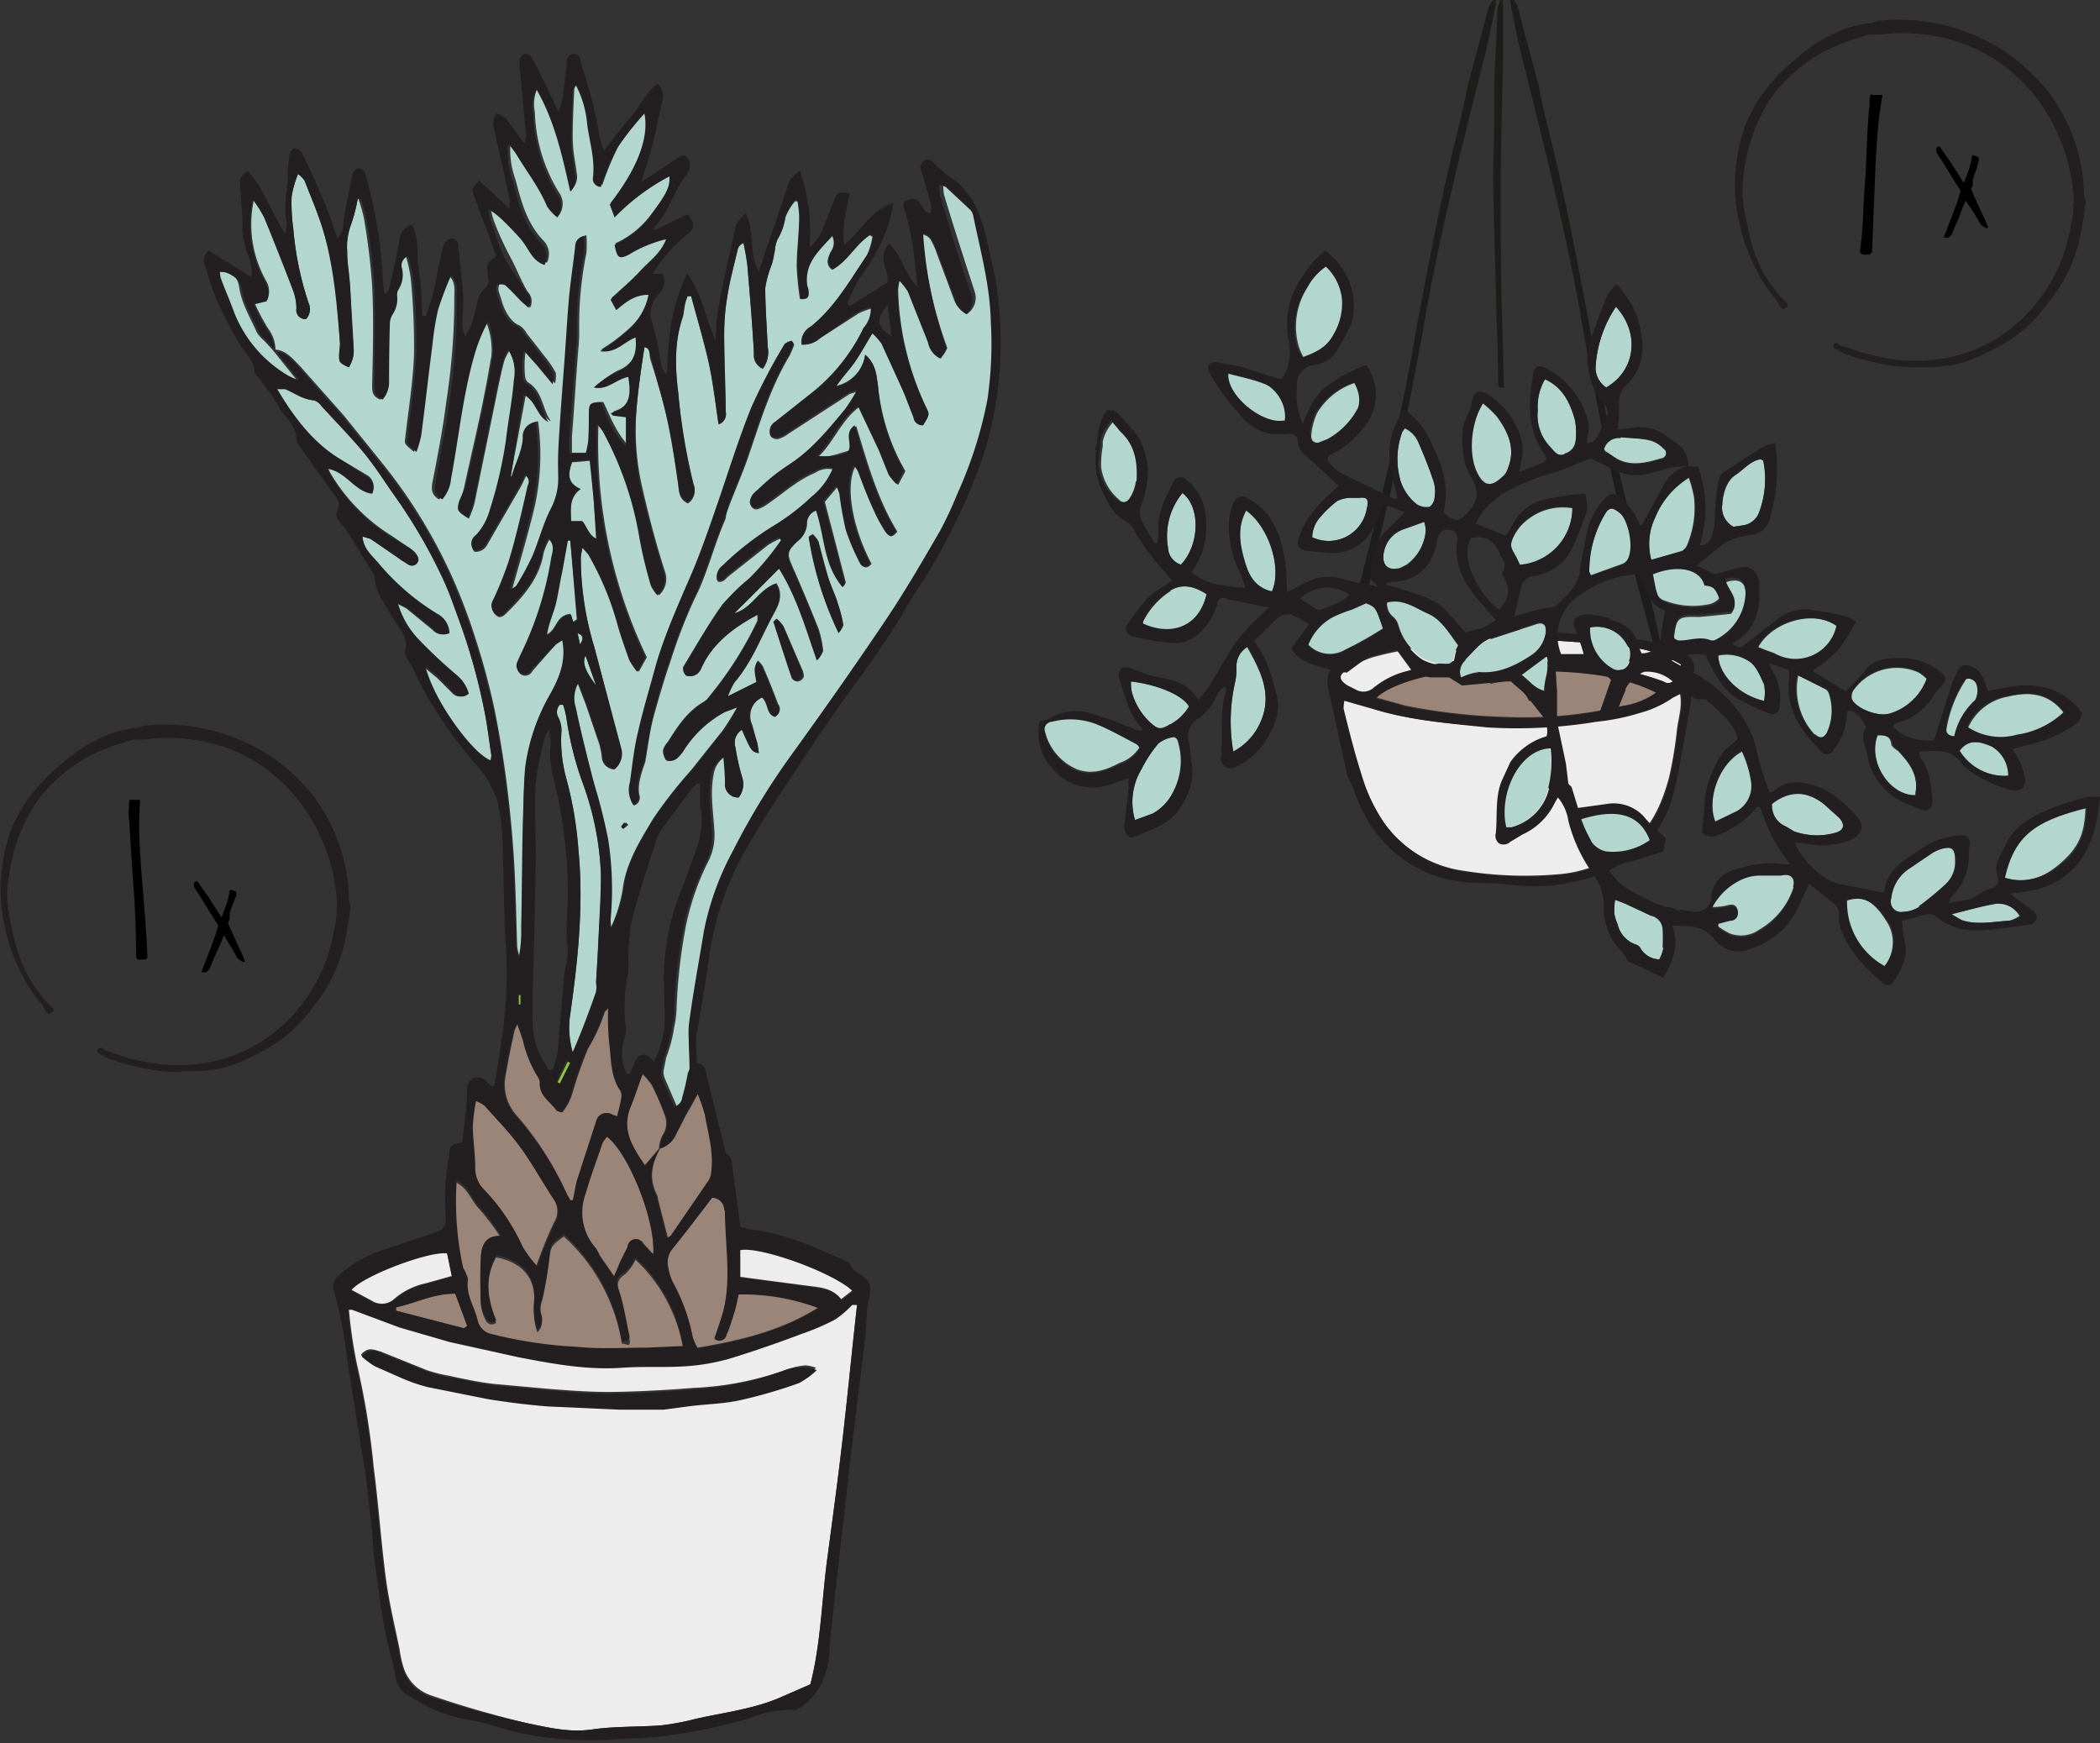 <svg id="Layer_1" data-name="Layer 1" xmlns="http://www.w3.org/2000/svg" viewBox="0 0 260.7 216.4"><rect x="0" y="0" width="260.7" height="216.4" fill="#333333" stroke="none"/><defs><style>.cls-1{fill:#231f20;}.cls-2{fill:#1d1d1b;}.cls-3{fill:#ededed;}.cls-4{fill:#9b8579;}.cls-5{fill:#b3d6cf;}.cls-6{fill:#8dc63f;}</style></defs><title>GS</title><path class="cls-1" d="M12.3,130.3c0.3-.6.6,0.2,1.4,0.6a21.6,21.6,0,0,0,3.7,1.3,22.1,22.1,0,0,0,10-.1,19.6,19.6,0,0,0,3.7-1.5,20.2,20.2,0,0,0,4-2.4,18.8,18.8,0,0,0,3.1-3.4,20,20,0,0,0,2.7-4.2,21,21,0,0,0,1.2-5.1,22.6,22.6,0,0,0,.2-2.7,23.2,23.2,0,0,0,0-2.8,21,21,0,0,0-1.5-5.4,22.6,22.6,0,0,0-2.8-4.9,22.1,22.1,0,0,0-4.1-4,20.1,20.1,0,0,0-4.9-2.9,22.4,22.4,0,0,0-5.5-1.6,22.4,22.4,0,0,0-5.6.2l-1.4.2-1.4.2-1.3.4-1.2.7a18.5,18.5,0,0,0-4.5,2.5,21.7,21.7,0,0,0-3.6,3.7,18.8,18.8,0,0,0-2.3,4A21.1,21.1,0,0,0,1,107.6a19.9,19.9,0,0,0-.2,3.9,21.8,21.8,0,0,0,.3,3.9A22.3,22.3,0,0,0,3,121.2a15.4,15.4,0,0,0,1.3,1.9l1,1.4c0.6,0.7,1.4.7,0.9,1.1s-0.3-.4-0.9-1.1-0.5-.9-0.9-1.4a16.3,16.3,0,0,1-1.3-1.9,19.9,19.9,0,0,1-2.8-9.7,19.8,19.8,0,0,1,.3-4A21.8,21.8,0,0,1,1.9,103a19.3,19.3,0,0,1,2.2-4.2A22.3,22.3,0,0,1,8,95.1a18.3,18.3,0,0,1,4.4-2.9l1.3-.5,1.3-.4,1.4-.4,1.4-.2a22.4,22.4,0,0,1,11.4,1.5A21,21,0,0,1,34.4,95a23,23,0,0,1,4.1,4.2,23.3,23.3,0,0,1,2.8,5.1,21.4,21.4,0,0,1,1.4,5.5,23.8,23.8,0,0,1,.2,2.8,23.2,23.2,0,0,1-.3,2.8,18.4,18.4,0,0,1-4.1,9.7,19.1,19.1,0,0,1-3.4,3.3,20.9,20.9,0,0,1-4,2.6,18.9,18.9,0,0,1-3.8,1.4,21.8,21.8,0,0,1-4,.5,22.4,22.4,0,0,1-6.1-.6,24.1,24.1,0,0,1-3.7-1.3C12.8,130.6,12,130.9,12.3,130.3Z"/><path class="cls-1" d="M22.5,133.1a22.6,22.6,0,0,1-5.2-.6,31,31,0,0,1-3.9-1.1l-1.2-.7a0.3,0.3,0,0,1-.1-0.4c0.1-.2.2-0.2,0.3-0.1l1.3,0.4a24.3,24.3,0,0,0,3.7,1.1,21.7,21.7,0,0,0,5.9.5,21.8,21.8,0,0,0,3.8-.6,18.9,18.9,0,0,0,3.6-1.3,19.8,19.8,0,0,0,3.8-2.5,18.2,18.2,0,0,0,3.1-3.3,19.8,19.8,0,0,0,2.5-4.3,20.5,20.5,0,0,0,1.4-4.9,11.5,11.5,0,0,0,.3-1.8c0-.3-0.1-0.6,0-0.9s0-.6,0-0.9a11.8,11.8,0,0,0-.2-1.8,20.8,20.8,0,0,0-1.5-5.3,22.2,22.2,0,0,0-2.7-4.8,21.7,21.7,0,0,0-3.9-4,20.2,20.2,0,0,0-4.9-2.8A22.3,22.3,0,0,0,18,91.8H16.6l-1.3.4-1.3.4-1.2.5a18.1,18.1,0,0,0-4.4,2.5,21.4,21.4,0,0,0-3.6,3.6,18.4,18.4,0,0,0-2.2,4,20.7,20.7,0,0,0-1.3,4.4,20,20,0,0,0-.4,3.9,21.3,21.3,0,0,0,.6,3.8A20.8,20.8,0,0,0,3.4,121a15.4,15.4,0,0,0,1.2,1.9l1,1.3,1,1a0.4,0.4,0,0,1-.2.5,0.4,0.4,0,0,1-.5.1c-0.5-.5-0.3-0.6-0.8-1.2l-1-1.3a18,18,0,0,1-1.2-2,21.7,21.7,0,0,1-2.2-5.8,21.5,21.5,0,0,1-.6-4,20,20,0,0,1,.2-4.1,22,22,0,0,1,1.2-4.7,19.8,19.8,0,0,1,2.5-4.2,23.1,23.1,0,0,1,3.8-3.8,18.4,18.4,0,0,1,4.5-3l1.3-.6,1.4-.4,1.4-.3h0.5l0.9-.3a23.7,23.7,0,0,1,11.6,1.6,21.2,21.2,0,0,1,5.2,2.9,23.9,23.9,0,0,1,4.3,4.2,23.9,23.9,0,0,1,2.9,5.2,21.2,21.2,0,0,1,1.4,5.7,12.6,12.6,0,0,1,.1,1.9c0,0.3.2,0.6,0.2,0.9s-0.1.6-.1,0.9a12.7,12.7,0,0,1-.3,1.9,20.7,20.7,0,0,1-1.5,5.3,21.6,21.6,0,0,1-2.8,4.5,19.4,19.4,0,0,1-3.3,3.5,21,21,0,0,1-4.1,2.5,19,19,0,0,1-3.8,1.5,22.7,22.7,0,0,1-4.1.4H22.5Z"/><path class="cls-1" d="M227.7,42.8c0.3-.6.6,0.2,1.4,0.6a21.6,21.6,0,0,0,3.7,1.3,22.1,22.1,0,0,0,10-.1,19.6,19.6,0,0,0,3.7-1.5,20.2,20.2,0,0,0,4-2.4,18.8,18.8,0,0,0,3.1-3.4,20,20,0,0,0,2.7-4.2,21,21,0,0,0,1.2-5.1,22.6,22.6,0,0,0,.2-2.7,23.2,23.2,0,0,0,0-2.8,21,21,0,0,0-1.5-5.4,22.6,22.6,0,0,0-2.8-4.9,22.1,22.1,0,0,0-4.1-4,20.1,20.1,0,0,0-4.9-2.9,18,18,0,0,0-11-1.4l-1.4.2-1.4.2-1.3.4-1.2.7a18.5,18.5,0,0,0-4.5,2.5,21.7,21.7,0,0,0-3.6,3.7,18.8,18.8,0,0,0-2.3,4,21.1,21.1,0,0,0-1.4,4.4,19.9,19.9,0,0,0-.2,3.9,21.8,21.8,0,0,0,.3,3.9,22.3,22.3,0,0,0,1.9,5.8,15.4,15.4,0,0,0,1.3,1.9l1,1.4c0.6,0.7,1.4.7,0.9,1.1s-0.3-.4-0.9-1.1-0.5-.9-0.9-1.4a16.3,16.3,0,0,1-1.3-1.9,21.4,21.4,0,0,1-2.3-5.7,21.4,21.4,0,0,1-.5-4,19.8,19.8,0,0,1,.3-4,21.8,21.8,0,0,1,1.4-4.5,19.3,19.3,0,0,1,2.2-4.2,22.3,22.3,0,0,1,3.8-3.7,18.3,18.3,0,0,1,4.4-2.9l1.3-.5,1.3-.4,1.4-.4,1.4-.2a22.4,22.4,0,0,1,11.4,1.5,21,21,0,0,1,5.1,2.9,22.1,22.1,0,0,1,6.9,9.4,21.4,21.4,0,0,1,1.4,5.5,23.8,23.8,0,0,1,.2,2.8,23.2,23.2,0,0,1-.3,2.8,20.6,20.6,0,0,1-1.4,5.2,20.7,20.7,0,0,1-2.7,4.4,19.1,19.1,0,0,1-3.4,3.3,20.9,20.9,0,0,1-4,2.6,18.9,18.9,0,0,1-3.8,1.4,21.8,21.8,0,0,1-4,.5,22.4,22.4,0,0,1-6.1-.6,24.1,24.1,0,0,1-3.7-1.3C228.2,43.1,227.4,43.4,227.7,42.8Z"/><path class="cls-1" d="M238,45.6a22.6,22.6,0,0,1-5.2-.6,31,31,0,0,1-3.9-1.1l-1.2-.7a0.3,0.3,0,0,1-.1-0.4c0.1-.2.2-0.2,0.3-0.1l1.3,0.4a24.3,24.3,0,0,0,3.7,1.1,20.5,20.5,0,0,0,9.8,0,18.9,18.9,0,0,0,3.6-1.3,19.8,19.8,0,0,0,3.8-2.5,18.2,18.2,0,0,0,3.1-3.3,19.8,19.8,0,0,0,2.5-4.3,20.5,20.5,0,0,0,1.4-4.9,11.5,11.5,0,0,0,.3-1.8c0-.3-0.1-0.6,0-0.9s0-.6,0-0.9a11.8,11.8,0,0,0-.2-1.8,20.8,20.8,0,0,0-1.5-5.3,22.2,22.2,0,0,0-2.7-4.8,21.7,21.7,0,0,0-3.9-4,20.2,20.2,0,0,0-4.9-2.8,22.3,22.3,0,0,0-10.9-1.3h-1.3l-1.3.4-1.3.4-1.2.5a18.1,18.1,0,0,0-4.4,2.5,21.4,21.4,0,0,0-3.6,3.6,18.4,18.4,0,0,0-2.2,4,20.7,20.7,0,0,0-1.3,4.4,20,20,0,0,0-.4,3.9,21.3,21.3,0,0,0,.6,3.8,20.8,20.8,0,0,0,1.8,5.7,15.4,15.4,0,0,0,1.2,1.9l1,1.3,1,1a0.4,0.4,0,0,1-.2.5,0.4,0.4,0,0,1-.5.1c-0.5-.5-0.3-0.6-0.8-1.2l-1-1.3a18,18,0,0,1-1.2-2,21.7,21.7,0,0,1-2.2-5.8,21.5,21.5,0,0,1-.6-4,20,20,0,0,1,.2-4.1,22,22,0,0,1,1.2-4.7,19.8,19.8,0,0,1,2.5-4.2,23.1,23.1,0,0,1,3.8-3.8,18.4,18.4,0,0,1,4.5-3l1.3-.6,1.4-.4,1.4-.3h0.5l0.9-.3a23.7,23.7,0,0,1,11.6,1.6A21.2,21.2,0,0,1,250,7.2a23.9,23.9,0,0,1,4.3,4.2,23.9,23.9,0,0,1,2.9,5.2,21.2,21.2,0,0,1,1.4,5.7,12.6,12.6,0,0,1,.1,1.9c0,0.3.2,0.6,0.2,0.9s-0.1.6-.1,0.9a12.7,12.7,0,0,1-.3,1.9,20.7,20.7,0,0,1-1.5,5.3,21.6,21.6,0,0,1-2.8,4.5,19.4,19.4,0,0,1-3.3,3.5,21,21,0,0,1-4.1,2.5,19,19,0,0,1-3.8,1.5,22.7,22.7,0,0,1-4.1.4H238Z"/><path class="cls-2" d="M170.6,69.7c0.2-.9.4-1.9,0.6-2.7,0.8-3.2,1.5-6.1,2.2-9.4,1.1-5,3.2-16.2,3.2-16.3,1.1-6.5,2.3-12,3.5-17.2s2.7-11.1,4.1-16.7c0.5-1.9.9-3.9,1.3-5.9s0.2-1.6-.2-1.4a2.6,2.6,0,0,0-.6,1.2l-2.4,9c-0.2.7-.3,1.5-0.5,2.3s-0.4,1.9-.6,2.7c-0.8,3.2-1.5,6.1-2.2,9.4-1.1,5-3.2,16.2-3.2,16.3-1.1,6.5-2.3,12-3.5,17.2s-2.7,11.1-4.1,16.7c-0.5,1.9-.9,3.9-1.3,5.9s-0.2,1.6.2,1.4a2.6,2.6,0,0,0,.6-1.2l2.4-9C170.3,71.3,170.4,70.5,170.6,69.7Z"/><path class="cls-2" d="M185.8,39.9c0.1,2.9.2,5.5,0.2,8.1l0.7,0.2c-0.1-4.2-.2-8.1-0.2-8.1-0.2-6.2-.2-11.6-0.2-16.7s0.2-10.8.3-16.3c0-1.9,0-3.8,0-5.7s-0.1-1.5-.4-1.2a2.8,2.8,0,0,0-.3,1.2c-0.1,3-.3,5.9-0.4,8.8,0,0.7,0,1.5,0,2.2s0,1.8,0,2.6c0,3.1-.2,6-0.1,9.2C185.5,29,185.8,39.8,185.8,39.9Z"/><path class="cls-2" d="M202.6,69.7c-0.2-.9-0.4-1.9-0.6-2.7-0.8-3.2-1.5-6.1-2.2-9.4-1.1-5-3.2-16.2-3.2-16.3-1.1-6.5-2.3-12-3.5-17.2S190.4,13,189,7.3c-0.5-1.9-.9-3.9-1.3-5.9s-0.2-1.6.2-1.4a2.6,2.6,0,0,1,.6,1.2l2.4,9c0.2,0.7.3,1.5,0.5,2.3s0.4,1.9.6,2.7c0.8,3.2,1.5,6.1,2.2,9.4,1.1,5,3.2,16.2,3.2,16.3,1.1,6.5,2.3,12,3.5,17.2s2.7,11.1,4.1,16.7c0.5,1.9.9,3.9,1.3,5.9s0.2,1.6-.2,1.4a2.6,2.6,0,0,1-.6-1.2l-2.4-9C202.9,71.3,202.8,70.5,202.6,69.7Z"/><path class="cls-3" d="M207.6,86.5a13,13,0,0,1-4.1,1.9,27,27,0,0,1-5.4,1.1,60.6,60.6,0,0,1-13.6.7c-4.8-.4-9.7-0.8-14.2-2.3l-3.5-1a4.2,4.2,0,0,0-.1,1c0.7,2.8,1.4,5.6,2.3,8.4a20.9,20.9,0,0,0,2.7,5.7,14.6,14.6,0,0,0,10,6.1,47.7,47.7,0,0,0,12.1.4,15.6,15.6,0,0,0,5.5-1.6c5-2.5,6.8-6.3,7.9-10.4a50.7,50.7,0,0,0,1-6.1c0.2-1.4.7-2.9,0.3-4.5Z"/><path class="cls-3" d="M168.2,85.8a1.9,1.9,0,0,0,2.2-.2,10.5,10.5,0,0,1,4.2-2.1,37.6,37.6,0,0,1,8.7-1.5c1.9,0,2.1-.2,2-1.6s-0.4-1.4-1.6-1.2l-6.7,1c-2.2.4-4.4,0.8-6.6,1.4a12.1,12.1,0,0,0-3.2,1.6c-1.2.7-1.1,1.4,0,2.2Z"/><path class="cls-4" d="M185,84.9a8.4,8.4,0,0,1,.1-1.4c-4-.9-12.2.9-14.2,3.1l3.6,1a73.3,73.3,0,0,0,12.6,1.4,52.3,52.3,0,0,0,14.4-1.4,9.4,9.4,0,0,0,4.2-1.7c-4.6-2.3-9.7-2.6-14.8-2.7a1,1,0,0,0-1.2.7"/><path class="cls-3" d="M190.2,82l5.4,0.4a37.5,37.5,0,0,1,10.9,2.2,1,1,0,0,0,1.5-.4l0.7-1.7a16.1,16.1,0,0,0-6.7-2.2c-2.1-.2-4.3-0.5-6.4-0.6s-3.6-.4-5.4.2V82Z"/><path class="cls-1" d="M186.8,78l-2.1-.2-1.3.3-1.1.3a8.6,8.6,0,0,1-1.8.4,54.9,54.9,0,0,0-7.6.9,18,18,0,0,0-6.6,2.5,2.6,2.6,0,0,0-1.5,2.7c0.1,0.6.2,1.3,0.4,1.9,0.7,3.1,1.3,6.2,2,9.2,0.2,0.8.8,1.6,1,2.4a17.9,17.9,0,0,0,3.2,5.7,15.5,15.5,0,0,0,10.4,5.4c1.8,0.2,3.6.1,5.4,0.3a23,23,0,0,0,8.5-.4,16.6,16.6,0,0,0,9.1-5.1,14.3,14.3,0,0,0,3-6c0.8-3.3,1.3-6.6,1.9-9.9,0.3-1.7.4-3.4,0.6-5.1a1.8,1.8,0,0,0-1-2,16.6,16.6,0,0,0-6.7-2l-10.5-.9-3.1-.3m1.8,5.2c5.1,0.1,10.2.4,14.8,2.7a9.4,9.4,0,0,1-4.2,1.7,52.3,52.3,0,0,1-14.4,1.4,73.3,73.3,0,0,1-12.6-1.4l-3.6-1c2.1-2.2,10.2-4.1,14.2-3.1M167.3,83a12.1,12.1,0,0,1,3.2-1.6c2.1-.6,4.4-1,6.6-1.4l6.7-1c1.2-.2,1.6.1,1.6,1.2s-0.1,1.6-2,1.6a37.6,37.6,0,0,0-8.7,1.5,10.5,10.5,0,0,0-4.2,2.1,1.9,1.9,0,0,1-2.2.2l-1-.5C166.2,84.4,166.1,83.8,167.3,83Zm41,7.5a50.7,50.7,0,0,1-1,6.1c-1.1,4.1-2.9,7.9-7.9,10.4a15.5,15.5,0,0,1-5.5,1.6,47.7,47.7,0,0,1-12.1-.4,14.6,14.6,0,0,1-10-6.1,20.9,20.9,0,0,1-2.7-5.7c-0.9-2.8-1.6-5.6-2.3-8.4a4.2,4.2,0,0,1,.1-1l3.5,1c4.5,1.4,9.4,1.8,14.2,2.3a60.6,60.6,0,0,0,13.6-.7,27.1,27.1,0,0,0,5.4-1.1,13,13,0,0,0,4.1-1.9l1-.5C209,87.6,208.5,89.1,208.3,90.5ZM208,84.2a1,1,0,0,1-1.5.4,37.5,37.5,0,0,0-10.9-2.2l-5.4-.4V79.9c1.8-.6,3.7-0.3,5.4-0.2s4.3,0.4,6.4.6a16.1,16.1,0,0,1,6.7,2.2Z"/><path class="cls-5" d="M234.8,92.5a2.4,2.4,0,0,0,.8.7c1.4,1.5,2.6,3,2.2,5.3v0.3c-3.2.1-6-4.2-4.7-7.5C233.8,91.3,234.7,91.2,234.8,92.5Zm-66-41.9a3.4,3.4,0,0,0,0-1.9,4.6,4.6,0,0,0-.5-1.2,8.6,8.6,0,0,0-4.8,3.8,8.4,8.4,0,0,0-.7,2.6c-0.1.9,0.4,1.2,1.3,1l1-.4A9.3,9.3,0,0,0,168.7,50.6Zm-12-3c-1.3-.5-2.8-0.8-4.3-1.2-0.2,2.8,4.3,6.4,7,5.9C159.8,49.9,158.9,48.3,156.8,47.6Zm93.6,43.7a10.7,10.7,0,0,0,5.8-2.8c-2-2.6-4.5-2.6-7-2a6.7,6.7,0,0,0-4.9,3.9A7.4,7.4,0,0,0,250.4,91.3ZM215.2,65.4l1.3-.2a2.5,2.5,0,0,0,1.8-1.4,11.6,11.6,0,0,0,.6-6.6l-0.3-.2c-1.3.2-2.2,1.3-3.2,2s-1.5,2.2-1.6,3.7A2.7,2.7,0,0,0,215.2,65.4ZM161.8,44.3c1.7-.6,3-1.3,3.8-2.8a7.6,7.6,0,0,0,1.1-4.4,6.5,6.5,0,0,0-2-4.1,7.4,7.4,0,0,0-2.4,2.7,9,9,0,0,0-1.1,7.2A6.8,6.8,0,0,0,161.8,44.3Zm80.9,47.1a8.5,8.5,0,0,1,2.6-4.5,2.5,2.5,0,0,0,.2-1.8,1.1,1.1,0,0,0-1.4-.8,15.8,15.8,0,0,0-2.4,5.9C241.5,91,241.8,91.3,242.6,91.5Zm4.7,1.3c-1.4-.6-2.9-1.1-4.1.5a6.6,6.6,0,0,0,6.2,3.1A4.2,4.2,0,0,0,247.3,92.7ZM168.7,61.8h-1a3.9,3.9,0,0,0-1.7.4,13.2,13.2,0,0,0-2.1,2,3.8,3.8,0,0,0-1,2.5,4.8,4.8,0,0,0,6.8-3.7C169.9,61.9,169.7,61.7,168.7,61.8Zm-14,1.6c-1.2,2.3-.8,4.5-0.1,6.6s1.4,3,3.3,3.5C159.2,70.5,157.5,65.4,154.7,63.4Zm67,39.2,1,0.6a8.4,8.4,0,0,0,5.1.2c1.1-.3,1.3-1,0.5-1.9l-1.9-1.7c-2.1-1.7-4.2-1.7-6.5-.1A2.8,2.8,0,0,0,221.7,102.6ZM153.5,82.9a7.5,7.5,0,0,1-.2,1.9,22.1,22.1,0,0,0-.2,8.5,7.5,7.5,0,0,0,3.4-3.7c1.5-3.4,0-6.3-1.7-9.3A2.8,2.8,0,0,0,153.5,82.9Zm-13.1,1.7a6.3,6.3,0,0,0,.1,1.3,8.1,8.1,0,0,0,2.3,3.8c1,0.9,1.3.9,2.5,0.2a6,6,0,0,0,2.3-2.2C146.9,86.3,143.8,85,140.5,84.6ZM213,102.1l2.7-1.3a3.6,3.6,0,0,0,1.8-3.5,13.7,13.7,0,0,0-1.2-4C213.4,94.8,211.8,99.3,213,102.1Zm-71.5-9.4a1.7,1.7,0,0,0-.4-0.5c-1.6-.8-3.3-1.8-5-2.5a9,9,0,0,0-5.5-.3,1,1,0,0,0-.9,1.3,6.9,6.9,0,0,0,4,4.8c1.9,0.7,3.6.1,5.3-.8A4.6,4.6,0,0,0,141.5,92.7Zm5.1-22.6c2.3-2.4,2.5-7.1.2-8.9A8.4,8.4,0,0,0,145,68,2.3,2.3,0,0,0,146.6,70.1ZM139,53.2l-0.8-.9h0l-0.2.3a5.3,5.3,0,0,0-1.1,2.2v0.6a12.4,12.4,0,0,0-.2,2.6,6.3,6.3,0,0,0,2.2,4,1,1,0,0,0,1.6-.1,4.8,4.8,0,0,0,.8-2.1c0.1-2.2-.1-4.4-1.8-6.1Zm6.3,20.2a9.5,9.5,0,0,0-3.4,3.8,0.6,0.6,0,0,0,0,.3c3.2,1.5,6.9.6,7.9-3.7C148.3,72.8,146.8,72.4,145.3,73.3Zm0.4,18.1a3.9,3.9,0,0,0-1.9.8,16.8,16.8,0,0,0-2.1,3.2,7.9,7.9,0,0,0-.8,6.3l2.2-.8a6.2,6.2,0,0,0,2.6-2.8,8.3,8.3,0,0,0,.5-6.2A0.9,0.9,0,0,0,145.7,91.4Zm88.8-2.8a7.1,7.1,0,0,0,4.7-4.4,6.2,6.2,0,0,0-1-.8,6.6,6.6,0,0,0-8.1,2.2,1.5,1.5,0,0,0-.2,1.2C230.5,88,233.2,89,234.5,88.6Zm-51.1-5.2c2.5,0.3,4.6-.7,6.6-2a4.1,4.1,0,0,0,1.9-2.9c0.1-1-.3-1.4-1.2-1.1l-5.5,1.8c-1.5.5-2.4,1.8-3.4,2.8a1.9,1.9,0,0,0-.4,2.1A5.7,5.7,0,0,1,183.4,83.4ZM186.8,59a2.5,2.5,0,0,0,.4-0.8c1-2.5,0-4.6-1.4-6.5a14.3,14.3,0,0,0-1.7-1.6c-1.8,3-2.1,5.8-.7,8.7S185.4,60.4,186.8,59Zm61.9,49.9c3.1,1.1,5.5-.2,7.6-2.2s2.5-3.8,2.6-6.5c-2.7.8-5.1,1.5-7.1,3S249.2,106.7,248.7,108.9Zm-60-38.7a7.1,7.1,0,0,0,6.5-7.1,7,7,0,0,0-5.4,1.3,5.9,5.9,0,0,0-2.1,2.7c-0.4,1,.4,1.7.7,2.5Zm3.2,11.2-3.1,2.3c1,0.8,1.6,1.7,2.9,2C191.7,84.2,192.5,82.9,191.9,81.4Zm-5,21.3h0.6a6.5,6.5,0,0,0,4.7-4.8,13.5,13.5,0,0,0,.2-5C188.5,92.9,185.9,98.5,186.9,102.6Zm18.1,11-3.2-1.5-1.3-.5a10.3,10.3,0,0,0-.1,1.7,5.3,5.3,0,0,0,.4,1.3,3.5,3.5,0,0,0,2.4,2.6,1,1,0,0,1,.5.5,2.8,2.8,0,0,0,2.3,1.3,5.9,5.9,0,0,0,.5-1.4,20.9,20.9,0,0,0,0-2.2A1.8,1.8,0,0,0,205,113.6ZM171.7,78c-0.9-2.6-.9-2.6-2.1-3.2l-1.8.8a18.3,18.3,0,0,0-2.1.8,6.7,6.7,0,0,0-3.3,3.6,3.7,3.7,0,0,0,4.5.7A47.6,47.6,0,0,0,171.7,78Zm2.1-7.5,0.8-.4a5.8,5.8,0,0,0,2.4-4.3,4.1,4.1,0,0,0-.2-1.1l-2.5.9a3.7,3.7,0,0,0-2.5,2.9C171.5,70.1,172.2,70.9,173.8,70.5Zm2.1-7.8a2.2,2.2,0,0,0,1.6.3,1.7,1.7,0,0,0,.6-1.2,4.5,4.5,0,0,0-.1-1.9c-0.5-1.6-1.2-3.3-1.9-4.9a3.3,3.3,0,0,0-1.7-1.8l-0.3.4a9.7,9.7,0,0,0-.3,5.9A6.2,6.2,0,0,0,175.9,62.7Zm45.2,45.8h-2.5a5.5,5.5,0,0,0-2.6.6,7.8,7.8,0,0,0-3.5,3.5,8.4,8.4,0,0,0,1.9-.2c0.7-.2,1.1-0.1,1.3.5a0.9,0.9,0,0,1-.9,1.2l-1.5.4v0.5a8.5,8.5,0,0,0,1.5.9,3.9,3.9,0,0,0,3.6-.5,9.4,9.4,0,0,0,4.3-5.4C222.9,109,222.3,108.4,221.1,108.4Zm21.6-1.6c0-1.4-.3-1.8-1.4-1.6a4.7,4.7,0,0,0-1.5.6l-3.1,2.1a5,5,0,0,0-2,3.5,1.3,1.3,0,0,0,1.5,1.7,4.1,4.1,0,0,0,2-.6,40.4,40.4,0,0,0,3.3-2.8A3.8,3.8,0,0,0,242.7,106.8Zm4.9,5.3c-1.7.3-3.4,0.8-5.5,1.3l1.2,0.7c2,0.7,4.1.2,6.1,0.1a3.9,3.9,0,0,0,1.3-.6A3.3,3.3,0,0,0,247.7,112.1Zm-18.5-.4a9,9,0,0,0,4.8,8.2,4.8,4.8,0,0,0,.6-5.1C232.8,111.9,231.2,111,229.2,111.7ZM181,79.9c-1.2-1.4-2-3.1-3.7-3.9s-3.1-1.9-5.1-1.4a2.1,2.1,0,0,0,.8,2,2.1,2.1,0,0,1,.6,1,7.3,7.3,0,0,0,3,4.1,6.3,6.3,0,0,0,3.1.7c0.9,0,.7-1.2,1.1-1.8A3.9,3.9,0,0,0,181,79.9Zm21.1-10.5c0.8-1.7.4-4.5-1-5.7s-1.3-.8-1.9.2a13.7,13.7,0,0,0-1.9,7.1l0.2,0.4,3.9-1.4A1.4,1.4,0,0,0,202.1,69.4Zm-4.8,8.5a5.6,5.6,0,0,0,2.8,5.1,1.4,1.4,0,0,0,2.1-.9,2.4,2.4,0,0,0-.2-2A4.3,4.3,0,0,0,197.3,77.9Zm3.3-39.8a14.9,14.9,0,0,0-2.5,7.2,2.9,2.9,0,0,0,1.3,2.8C203.2,45.9,203.5,41.2,200.7,38.1Zm4.9,26.1a7.5,7.5,0,0,0-.5,5.3l3.8-1.1a1.7,1.7,0,0,0,.7-0.9,11.9,11.9,0,0,0,.8-5.7,14.5,14.5,0,0,0-.7-2.6A10.5,10.5,0,0,0,205.5,64.2Zm-5.3-7.6c1.9,1.4,4,.9,6,0.3a0.7,0.7,0,0,0,.3-1.3,3.5,3.5,0,0,0-1.6-1c-1.2-.2-2.5-0.2-3.7-0.4a1.9,1.9,0,0,0-2.1,1.5l0.2,0.3Zm-6-.3a1.8,1.8,0,0,0,1.4-1.6,8.1,8.1,0,0,0-.1-2.7c-0.6-2-1.4-3.9-3.7-5a6.9,6.9,0,0,0-.9,3.9,5.7,5.7,0,0,0,1.6,4.6C193,56.1,193.4,56.7,194.2,56.4Zm10.9,14.8c0.2,0.9.3,1.8,0.6,2.6a1.4,1.4,0,0,0,.8.8,9.8,9.8,0,0,0,5.7.5,2.3,2.3,0,0,0,1.2-.7,3.2,3.2,0,0,0-.8-1.5,2.2,2.2,0,0,0-1-.3C211.1,70.7,208.4,70,205.1,71.2Zm20.2,20c0.7,0.7,1.3.5,1.7-.5a6.6,6.6,0,0,0,.2-4.4,1.3,1.3,0,0,0-.4-0.7l-3.5-1.9A8.3,8.3,0,0,0,225.3,91.2ZM214.9,76.2l-1.9.2-2.1.2c-2.6-.1-2.8.1-3.1,2.6a1.3,1.3,0,0,0,.1.4l0.4,0.2c1.4,0,2.7-.6,4.1,0h0.4a6.7,6.7,0,0,0,3.9-5.9c0.1-1.6-.8-2.2-2.5-1.6C214.3,73.5,216.2,74.6,214.9,76.2Zm5.4,5a5.2,5.2,0,0,0,7.7-3.5c-3-2.1-8.2-.4-9.8,2.8l1,0.4Zm-7,.2c0.1,2.4,2.6,5,5.7,5.7a6,6,0,0,0,0-2.1c-0.5-1.1-1-2.4-1.9-2.9A5,5,0,0,0,213.3,81.4Z"/><path class="cls-5" d="M198.7,106.7l6.9-1.8s-1.5-4.1-4-4.5a14.7,14.7,0,0,0-5.3.5l-0.9.3S197.3,106.5,198.7,106.7Z"/><path class="cls-1" d="M260.7,98.9h-1.5a42.4,42.4,0,0,0-4.2,1.3c-2.4,1-4.8,2.1-6,4.6s-1.4,2.6-1,4.1a1.1,1.1,0,0,1-.8,1.4,5,5,0,0,0-1.5.7c-1.1.9-2.5,0.8-3.7,1.1v-0.3a0.6,0.6,0,0,1,.1-0.3,7.3,7.3,0,0,0,2.3-6,1.1,1.1,0,0,1,.1-0.3c0.2-1.1-.2-1.6-1.3-1.5a9.7,9.7,0,0,0-4.6,1.6c-2,1.4-4.4,2.5-4.7,5.5h-0.1l-4.6-.9a7.6,7.6,0,0,1-2.1-.6,11.2,11.2,0,0,1-3.8-3.7,8.2,8.2,0,0,1-.5-1l1.8,0.2a9.5,9.5,0,0,0,5.3-.6c1.2-.6,1.6-1.6.8-2.6s-3-3.3-5.2-4-3.6-.8-5.3.6l-0.5.2a34.8,34.8,0,0,1-1.6-5.1,12,12,0,0,0-1.8-4.3,16.9,16.9,0,0,0-6.7-5.8l-2.1-1.2a7,7,0,0,1,4.2-.7,36.3,36.3,0,0,0,1.8,3.3,7.4,7.4,0,0,0,2,2,24.6,24.6,0,0,0,3.2,1.6l1,0.4a0.9,0.9,0,0,0,1.2-.9,6.2,6.2,0,0,0-.8-4.3,7.6,7.6,0,0,1-.5-1.1l2.5,0.9v0.4a7,7,0,0,1,0,.9c-0.4,3.7,1.6,6.3,3.9,8.7a0.9,0.9,0,0,0,1.6-.1,7.5,7.5,0,0,0,1.7-4.6,0.9,0.9,0,0,1,.2-0.3c1.2,0.2,1.6,1.1,2.2,2.1-0.9,1.1-.1,2.2.1,3.4a7.9,7.9,0,0,0,4.5,5.9l1.9,0.8c1.1,0.5,1.8,0,1.7-1.2s-0.3-3.7-1.5-5.2a2,2,0,0,1-.1-0.7c2.1-.1,4.1-0.4,5.4,1.7l0.4,0.4a17.3,17.3,0,0,0,5.6,2.7c1.2,0.2,1.8-.3,1.7-1.4a8.3,8.3,0,0,0-1.6-3.7l1.8-.5a15.7,15.7,0,0,0,5.6-2.3,2.3,2.3,0,0,0,1.3-1.7c-3.2-4.1-7.3-3.8-11.7-2.7l-0.5-1.4a2.6,2.6,0,0,0-1.7-1.7,1.1,1.1,0,0,0-1.6.7,16.1,16.1,0,0,0-.7,1.5l-2.2,7c-1.9.2-4.3-.5-5.1-1.8l0.3-.3a7.6,7.6,0,0,0,4.9-3.7,7.8,7.8,0,0,1,.9-1c0.6-.7.5-1-0.1-1.6a7.7,7.7,0,0,0-5.3-1.8c-1.5,0-3.2.1-4.3,1.7a21.6,21.6,0,0,1-2.3,2.4L225,83.3a22.5,22.5,0,0,0,3.1-2.5,26,26,0,0,0,2.3-3.6,5.5,5.5,0,0,0-1.3-.7,40.2,40.2,0,0,0-4.3-.8,5.6,5.6,0,0,0-4.2,1.2l-3.7,2.9c-0.9.7-.9,0.7-1.9,0.1,2.6-1.4,3.5-3.6,3.4-6.4,0-.4,0-0.9,0-1.3s-0.6-2-2-1.8-2.2.6-3.5,0.9l-2.3-1.1,3.5-2.8,1.1-.5a11.2,11.2,0,0,1,2.2-.5,2.6,2.6,0,0,0,2.3-2,21.5,21.5,0,0,0,.9-6.4c0-.9-0.1-1.9-0.2-3a6.5,6.5,0,0,0-1.6.5L214,58.6a1.5,1.5,0,0,0-.6.8,27,27,0,0,0-.5,4.6,7.6,7.6,0,0,1-.4,2.6,1.5,1.5,0,0,1-1.5,1.1,15.2,15.2,0,0,0-.2-9.8h-1.2a3.4,3.4,0,0,0-2-3.2l-0.5-.4a5.3,5.3,0,0,0-4.3-1.2l-2,.2a15.8,15.8,0,0,0,.2-3.1,2.9,2.9,0,0,1,1.1-2.6,6.3,6.3,0,0,0,1.8-4.3,11.9,11.9,0,0,0-1.4-5.6,16.2,16.2,0,0,0-1.8-2.4,6.2,6.2,0,0,0-1.2,1.4c-0.8,1.9-1.4,3.8-2.1,5.6S197,47.8,199,50a1.7,1.7,0,0,1,.3,2.2l-0.9,1.8a1.5,1.5,0,0,1-1.4,1,4.3,4.3,0,0,1,.1-0.9,3.7,3.7,0,0,0-.1-2.3,10.1,10.1,0,0,0-4.9-6c-1.1-.6-1.6-0.4-1.8.7-0.5,3.4-.8,6.8,1.4,9.8a0.7,0.7,0,0,1-.3,1.2l-2.8,1.1c0.1-.6.2-1.1,0.3-1.5a5.6,5.6,0,0,0-.4-3.6,9.4,9.4,0,0,0-3.6-4.4c-1.3-.8-1.8-0.7-2.2.8a5,5,0,0,1-.4,1.4c-1,1.7-.8,3.6-0.6,5.4a6.1,6.1,0,0,0,.9,2.5c0.9,1.5,1.1,2.7-.2,4.2s-1.8,1.5-3.2.2a10.1,10.1,0,0,0-.5-6.3c-0.8-1.9-1.5-3.9-3.1-5.4s-1.4-.8-2,0.1c-1.5,2.7-1.3,5.4-.5,8.2,0.1,0.5.3,1.1,0.4,1.6l-0.3.2-6.8-3.3a5.3,5.3,0,0,1-1.3-1.2,0.6,0.6,0,0,1,.2-1.1,10.6,10.6,0,0,0,3.7-3,6.3,6.3,0,0,0,.6-8.1,18.2,18.2,0,0,0-4.8,2.6c-1.6,1.1-2.3,2.9-3.1,4.7a10.1,10.1,0,0,1-.7-4.7,2.4,2.4,0,0,1,2.2-2.6,3.8,3.8,0,0,0,3-2.2l1.1-1.9c1.6-2.9.8-7.4-2.8-10.1L163,32.5,161.9,34a10.5,10.5,0,0,0-1.9,8.5,5.8,5.8,0,0,1-.9,4.6l-1.4-.4L154,45.5l-2.8-.5c-1.1-.2-1.5.4-1,1.4l0.3,0.5a31.9,31.9,0,0,0,4,5.2,6,6,0,0,0,3.5,1.8h1.9a0.9,0.9,0,0,1,1.2.9c0.1,1.1.8,1.6,1.5,2.2l3.6,3.3c-2,1.8-4,3.6-4.9,6.3-0.4,1.1-.2,1.6,1,1.8l2.5,0.2a5.5,5.5,0,0,0,5.7-3.1l1.3-2.9,2.6,1L172,66c-1.3,1.3-1.5,3-1.8,4.7s0.4,1.3.8,2.1c-1.4-.3-2.9-0.5-4.2-0.9a6.1,6.1,0,0,0-5.2.7l-1.8.9c-0.1-1.5-.1-2.8-0.3-4-0.5-3.1-1.5-5.9-4.5-7.6a1.2,1.2,0,0,0-1.9.6,7.1,7.1,0,0,0-.5,1.9,12.4,12.4,0,0,0,1.4,6.8c0.2,0.5.4,1.1,0.6,1.8-2.5-.3-4.8-0.3-6.7-2a8.9,8.9,0,0,0,1.8-4.5c0.2-2.6-.1-5.1-2.4-6.9a1,1,0,0,0-1.7.3c-0.8,1.8-1.9,3.6-1.8,5.7a17.8,17.8,0,0,1-.1,1.8h-0.4l-1.4-2.4a2.5,2.5,0,0,1-.2-2.3,13.8,13.8,0,0,0,.6-2.2,8.6,8.6,0,0,0-1.3-6.7l-0.3-.4h-0.1a15.5,15.5,0,0,0-2.1-2.3h-0.1a0.4,0.4,0,0,0-.5-0.1h0a0.4,0.4,0,0,0-.6.1,6.7,6.7,0,0,0-.9,2.1c-0.1.5-.1,1-0.2,1.5V55l-0.2.5a0.3,0.3,0,0,0,.1.4,8.6,8.6,0,0,0,.5,4.5c0.8,1.8,1.5,3.6,3.5,4.5l0.4,0.4a25.4,25.4,0,0,0,3.6,5.1l1.4,1.7-1.7,1.1c-1.6,1-2.6,2.6-3.7,4.1a1,1,0,0,0,.5,1.7,31.6,31.6,0,0,0,4.7.8,4.4,4.4,0,0,0,3.7-1.3,8.2,8.2,0,0,0,2.1-3.4,0.8,0.8,0,0,1,1.3-.7l1,0.2,4.1,0.8-1.3,1.3a19.2,19.2,0,0,0-3.3,3.8l-2.6,4.4c-0.4.6-.9,1.2-1.5,2-1.2-1.9-2.9-2.5-4.8-2.8s-2.4-.8-3.6-1.1a1.5,1.5,0,0,0-1.1-.1,1.4,1.4,0,0,0-.4,1.2c0.7,2,1.1,4.1,2.4,5.8l0.6,0.7a1.3,1.3,0,0,1-.9,0c-1.7-.7-3.4-1.4-5.2-1.9a6.2,6.2,0,0,0-5.5.5,4.1,4.1,0,0,1-1.2.3,6.3,6.3,0,0,0,1.3,5.6,6.5,6.5,0,0,0,7.4,2.3l2.3-.8c0,0.6,0,.9,0,1.2s-0.3,3-.5,4.5a1.5,1.5,0,0,0,.8,1.7,27.7,27.7,0,0,0,3-1.2,7.5,7.5,0,0,0,2.8-2c1.2-1.8,2.2-3.8,1.7-6.2-0.1-.8-0.1-1.6-0.3-2.4a2.6,2.6,0,0,1,1.3-3.1,6.4,6.4,0,0,0,2-2.4,2.9,2.9,0,0,1,1.2-1.5,1.6,1.6,0,0,1,.1.5c-0.8,2.7-.4,5.4-0.6,8.2a1.2,1.2,0,0,0,1.8,1.3,8.5,8.5,0,0,0,4.2-4.1,6.2,6.2,0,0,0,.9-4.8c-0.4-1.5-.8-3-1.4-4.4a16.4,16.4,0,0,0-1.4-2.3c1-1,2-2.1,3.1-3a1.9,1.9,0,0,1,1.5-.3,12.9,12.9,0,0,1,2.2,1.2l-2.2,3c1.2,2,3.4,2.1,5.2,2.8l1.7,0.2,2.7-2h0.1l2.6-1.8,0.8,1h0l1.9,2.6h0.2a5.4,5.4,0,0,0,2.1.8h2.3l1.6,1,5.5-.5h0.6c0.7,0.8,1.8,1.3,2.2,2.4H190l1.9,2.4h-0.2a2.6,2.6,0,0,1,.3,2,8.4,8.4,0,0,0-4.5,3.2L186.4,97h0c-0.8,2-.5,4.3-0.7,6.4a1.2,1.2,0,0,0,.4,1.3,1.2,1.2,0,0,0,1.4-.2l1.5-.9a8.2,8.2,0,0,0,4-3.9l0.4-.7a5.8,5.8,0,0,1,1.3,2.9,19.5,19.5,0,0,0,3,6.5,6.8,6.8,0,0,1,1.4,4.3,7.7,7.7,0,0,0,2.2,5.4l0.5,0.6a3.1,3.1,0,0,1,.2.6l1.6,0.7h0l2.9,1.4c1.2-2.1,2-4.1,1.1-6.5,2.1,0.1,3.9-.1,5.3,1.8a3.7,3.7,0,0,0,4.4,1.1,9.8,9.8,0,0,0,5.6-4.5c0.6-1.1,1-2.2,1.7-3.6l3.1,2.5a1.6,1.6,0,0,1,.6,1.4,5.1,5.1,0,0,0,.3,1.9c1,2.7,3,4.7,5.1,6.5l0.5,0.3a1.1,1.1,0,0,0,.8-0.3c0.9-1.5,1.9-3,1.5-4.9s-0.2-1.8-.4-2.8l2.8-.7a1.5,1.5,0,0,1,1.6.3,7.4,7.4,0,0,0,4.6,1.6c2.2,0,4.5-.4,6.7-0.7h0.3c0.8-.4,1-1,0.4-1.6a25.2,25.2,0,0,0-2-1.5l-1-.8c3.4-.2,6.2-1.1,8.2-3.4S260.4,102.2,260.7,98.9Zm-17.5-5.7c1.2-1.6,2.7-1.1,4.1-.5a4.2,4.2,0,0,1,2,3.6A6.6,6.6,0,0,1,243.2,93.2Zm6-6.8c2.5-.5,5.1-0.6,7,2a10.7,10.7,0,0,1-5.8,2.8,7.4,7.4,0,0,1-6.2-1A6.7,6.7,0,0,1,249.2,86.4Zm-7.6,3.8a15.8,15.8,0,0,1,2.4-5.9,1.1,1.1,0,0,1,1.4.8,2.5,2.5,0,0,1-.2,1.8,8.5,8.5,0,0,0-2.6,4.5C241.8,91.3,241.5,91,241.6,90.3Zm-6,2.9c1.4,1.5,2.6,3,2.2,5.3v0.3c-3.2.1-6-4.2-4.7-7.5,0.9,0.1,1.8.1,1.9,1.3A2.4,2.4,0,0,0,235.6,93.1Zm-5.5-7.5a6.6,6.6,0,0,1,8.1-2.2,6.2,6.2,0,0,1,1,.8,7.1,7.1,0,0,1-4.7,4.4c-1.3.4-4-.6-4.6-1.8A1.5,1.5,0,0,1,230.1,85.6ZM215.4,59c1.1-.7,1.9-1.8,3.2-2l0.3,0.2a11.6,11.6,0,0,1-.6,6.6,2.5,2.5,0,0,1-1.8,1.4l-1.3.2a2.7,2.7,0,0,1-1.4-2.8C213.9,61.2,214.1,59.9,215.4,59ZM162.2,35.8a7.4,7.4,0,0,1,2.4-2.7,6.5,6.5,0,0,1,2,4.1,7.6,7.6,0,0,1-1.1,4.4c-0.8,1.5-2.1,2.2-3.8,2.8a6.8,6.8,0,0,1-.7-1.3A9,9,0,0,1,162.2,35.8Zm-2.8,16.4c-2.7.5-7.1-3.1-7-5.9,1.5,0.4,2.9.7,4.3,1.2S159.8,49.9,159.5,52.3Zm3.2,1.7a8.4,8.4,0,0,1,.7-2.6,8.6,8.6,0,0,1,4.8-3.8,4.6,4.6,0,0,1,.5,1.2,3.4,3.4,0,0,1,0,1.9,9.3,9.3,0,0,1-3.8,3.9l-1,.4C163.1,55.2,162.6,54.8,162.7,53.9Zm7.1,9.1a4.8,4.8,0,0,1-6.8,3.7,3.8,3.8,0,0,1,1-2.5,13.2,13.2,0,0,1,2.1-2,3.9,3.9,0,0,1,1.7-.4h1C169.7,61.7,169.9,61.9,169.8,63Zm-28.7-3.2a4.8,4.8,0,0,1-.8,2.1,1,1,0,0,1-1.6.1,6.3,6.3,0,0,1-2.2-4,12.4,12.4,0,0,1,.2-2.6V54.7a5.3,5.3,0,0,1,1.1-2.2l0.2-.3h0l0.8,0.9,0.3,0.4C141,55.3,141.2,57.5,141.1,59.7ZM145,68a8.4,8.4,0,0,1,1.8-6.8c2.3,1.8,2.1,6.5-.2,8.9A2.3,2.3,0,0,1,145,68Zm-3.1,9.4a0.6,0.6,0,0,1,0-.3,9.5,9.5,0,0,1,3.4-3.8c1.5-.9,3-0.5,4.5.4C148.8,78.1,145.1,78.9,141.9,77.4ZM139,94.9c-1.7.8-3.4,1.5-5.3,0.8a6.9,6.9,0,0,1-4-4.8,1,1,0,0,1,.9-1.3,9,9,0,0,1,5.5.3c1.7,0.7,3.3,1.6,5,2.5a1.7,1.7,0,0,1,.4.5A4.6,4.6,0,0,1,139,94.9Zm6.7,3.3a6.2,6.2,0,0,1-2.6,2.8l-2.2.8a7.9,7.9,0,0,1,.8-6.3,16.8,16.8,0,0,1,2.1-3.2,3.9,3.9,0,0,1,1.9-.8,0.9,0.9,0,0,1,.6.5A8.3,8.3,0,0,1,145.7,98.2Zm-0.4-8.3c-1.2.7-1.5,0.7-2.5-.2a8.1,8.1,0,0,1-2.3-3.8,6.3,6.3,0,0,1-.1-1.3c3.3,0.4,6.4,1.7,7.2,3.1A6,6,0,0,1,145.4,89.9Zm11.2-.3a7.5,7.5,0,0,1-3.4,3.7,22.1,22.1,0,0,1,.2-8.5,7.5,7.5,0,0,0,.2-1.9,2.8,2.8,0,0,1,1.4-2.6C156.5,83.3,158,86.2,156.5,89.6Zm1.4-16.2c-1.9-.4-2.8-1.8-3.3-3.5s-1.2-4.3.1-6.6C157.5,65.4,159.2,70.5,157.9,73.4Zm68.5,26.4,1.9,1.7c0.8,0.8.7,1.6-.5,1.9a8.4,8.4,0,0,1-5.1-.2l-1-.6a2.8,2.8,0,0,1-1.7-2.8C222.2,98.1,224.3,98.2,226.4,99.8Zm-10.2-6.6a13.7,13.7,0,0,1,1.2,4,3.6,3.6,0,0,1-1.8,3.5l-2.7,1.3C211.8,99.3,213.4,94.8,216.2,93.2Zm10.5-7.6a1.3,1.3,0,0,1,.4.7,6.6,6.6,0,0,1-.2,4.4c-0.4,1-1,1.1-1.7.5a8.3,8.3,0,0,1-2.1-7.4Zm1.3-8a5.2,5.2,0,0,1-7.7,3.5l-1.1-.4-1-.4C219.7,77.3,225,75.5,228,77.7ZM217.1,82c0.9,0.6,1.4,1.9,1.9,2.9a6,6,0,0,1,0,2.1c-3.1-.7-5.7-3.3-5.7-5.7A5,5,0,0,1,217.1,82Zm-0.4-8.4a6.7,6.7,0,0,1-3.9,5.9h-0.4c-1.4-.6-2.8.1-4.1,0l-0.4-.2a1.3,1.3,0,0,1-.1-0.4c0.4-2.5.5-2.7,3.1-2.6l2.1-.2,1.9-.2c1.3-1.6-.6-2.7-0.7-4.1C215.9,71.5,216.7,72,216.7,73.7Zm-5-.9a2.2,2.2,0,0,1,1,.3,3.2,3.2,0,0,1,.8,1.5,2.3,2.3,0,0,1-1.2.7,9.8,9.8,0,0,1-5.7-.5,1.4,1.4,0,0,1-.8-0.8c-0.3-.8-0.4-1.7-0.6-2.6C208.4,70,211.1,70.7,211.6,72.7Zm-11.8,4.1a10.1,10.1,0,0,0-2.5-.5,2.7,2.7,0,0,0-1.8.4c-0.5.4-.1,1.1,0.1,1.7s0.6,1.7.9,2.8h-2.8a6,6,0,0,1,2-7.1,14.2,14.2,0,0,1,7-2.8h0.8c0.8,1.7,1,3.8,3.1,4.5-0.2,1.1-.4,2.1-0.5,3.1a2.3,2.3,0,0,1-2.4,2.2,7.9,7.9,0,0,1-.5-1.2C202.9,78.1,201.5,77.4,199.8,76.9Zm2.4,5.3a1.4,1.4,0,0,1-2.1.9,5.6,5.6,0,0,1-2.8-5.1,4.3,4.3,0,0,1,4.7,2.2A2.4,2.4,0,0,1,202.2,82.1Zm-5-11.1a13.7,13.7,0,0,1,1.9-7.1c0.6-1,1-.9,1.9-0.2s1.8,4,1,5.7a1.4,1.4,0,0,1-.7.7l-3.9,1.4Zm12.4-11.8a14.5,14.5,0,0,1,.7,2.6,11.9,11.9,0,0,1-.8,5.7,1.7,1.7,0,0,1-.7.9L205,69.5a7.5,7.5,0,0,1,.5-5.3A10.5,10.5,0,0,1,209.7,59.3ZM199.4,48.1a2.9,2.9,0,0,1-1.3-2.8,14.9,14.9,0,0,1,2.5-7.2C203.5,41.2,203.2,45.9,199.4,48.1Zm1.8,6.2c1.2,0.1,2.5.1,3.7,0.4a3.5,3.5,0,0,1,1.6,1,0.7,0.7,0,0,1-.3,1.3c-2,.6-4.1,1.1-6-0.3l-0.9-.5-0.2-.3A1.9,1.9,0,0,1,201.2,54.4ZM190.9,51a6.9,6.9,0,0,1,.9-3.9c2.2,1,3.1,2.9,3.7,5a8.1,8.1,0,0,1,.1,2.7,1.8,1.8,0,0,1-1.4,1.6c-0.8.3-1.2-.3-1.6-0.7A5.7,5.7,0,0,1,190.9,51Zm-6.8-1a14.3,14.3,0,0,1,1.7,1.6c1.4,1.9,2.4,4,1.4,6.5a2.5,2.5,0,0,1-.4.8c-1.4,1.4-2.4,1.8-3.4-.2S182.4,53,184.1,50Zm2.1,11.5a27.2,27.2,0,0,1,6.6-2.8c1.6-.5,3.1-1.2,4.7-1.8l2.8,1.4a5.9,5.9,0,0,0,3.8.6c1.2-.2,2.3-0.6,3.5-0.9l1.9-.2h0a4.8,4.8,0,0,0-3,2.5l-2.7,4.9h-0.2a8.9,8.9,0,0,0-2.2-3.2c-0.8-.8-1.4-0.9-2.2-0.1a8.9,8.9,0,0,0-2.2,4.2c-0.3,1.6-.7,3.2-0.9,4.9s-1.7,3-2.9,4.2a4.1,4.1,0,0,1-1.6.3l-3.6,1c0.3-1.3.6-2.6,0.9-3.9a1.9,1.9,0,0,1,1.6-1.1,6.3,6.3,0,0,0,4.7-3.5,39.9,39.9,0,0,0,1.8-4.6,5.9,5.9,0,0,0-.2-2.1,31.7,31.7,0,0,0-5,.7,5.9,5.9,0,0,0-4.1,3.3,9,9,0,0,1-.8,1.2l-3.7-1.5A8,8,0,0,1,186.2,61.6Zm1.5,5.5a5.9,5.9,0,0,1,2.1-2.7,7,7,0,0,1,5.4-1.3,7.1,7.1,0,0,1-6.5,7.1l-0.3-.6C188.1,68.7,187.3,68,187.7,67.1Zm-5.2-.2c2-.3,2.8.1,3.7,1.9V69a1.5,1.5,0,0,1,.2,2.2c1.2,1.8,1.1,2.9-.3,4.5C183.9,74.1,181.1,69.6,182.6,66.8Zm-8.7-7.4a9.7,9.7,0,0,1,.3-5.9l0.3-.4a3.3,3.3,0,0,1,1.7,1.8c0.7,1.6,1.3,3.2,1.9,4.9a4.5,4.5,0,0,1,.1,1.9,1.7,1.7,0,0,1-.6,1.2,2.2,2.2,0,0,1-1.6-.3A6.2,6.2,0,0,1,173.8,59.5ZM161.4,74.3a4.9,4.9,0,0,1,6.1-.5c-0.9,1.1-2.3,1.3-3.5,1.9a1,1,0,0,1-.8-0.2Zm5.5,6.5a3.7,3.7,0,0,1-4.5-.7,6.7,6.7,0,0,1,3.3-3.6,18.3,18.3,0,0,1,2.1-.8l1.8-.8c1.2,0.5,1.2.5,2.1,3.2A47.6,47.6,0,0,1,166.9,80.8Zm4.9-12.2a3.7,3.7,0,0,1,2.5-2.9l2.5-.9a4.1,4.1,0,0,1,.2,1.1,5.8,5.8,0,0,1-2.4,4.3l-0.8.4C172.2,70.9,171.5,70.1,171.8,68.5Zm0.3,3.8,0.8-.2a5.2,5.2,0,0,0,5.2-3.9c0.2-.5.2-1,0.4-1.5a1.2,1.2,0,0,1,1.5-1,1,1,0,0,1,.9,1.3c-0.4,2.8.7,5.1,2.4,7.1l2.4,2.8-3.3,2-2.8-3.1c-1.5-1.7-3.7-2.1-5.7-2.8l-1.8-.5V72.3Zm8.7,8.4c-0.3.6-.1,1.8-1.1,1.8a6.3,6.3,0,0,1-3.1-.7,7.3,7.3,0,0,1-3-4.1,2.1,2.1,0,0,0-.6-1,2.1,2.1,0,0,1-.8-2c2-.5,3.5.7,5.1,1.4s2.6,2.4,3.7,3.9A3.9,3.9,0,0,1,180.7,80.7Zm2.7,2.7a5.7,5.7,0,0,0-2.1.6,1.9,1.9,0,0,1,.4-2.1c1.1-1,1.9-2.3,3.4-2.8l5.5-1.8c0.9-.3,1.3.1,1.2,1.1a4.1,4.1,0,0,1-1.9,2.9C188,82.7,185.9,83.7,183.4,83.4Zm8.3,2.3c-1.3-.3-1.9-1.3-2.9-2l3.1-2.3C192.5,82.9,191.7,84.2,191.7,85.7Zm0.5,12.1a6.5,6.5,0,0,1-4.7,4.8h-0.6c-1-4.1,1.6-9.7,5.5-9.8A13.5,13.5,0,0,1,192.2,97.8Zm5.3,6.6a16.6,16.6,0,0,1-1.3-2.8c4.2-1.3,7.2-.8,8.5,2.6a7.9,7.9,0,0,1-5.4,1.4A3,3,0,0,1,197.5,104.4Zm8.9,13.2a5.9,5.9,0,0,1-.5,1.4,2.8,2.8,0,0,1-2.3-1.3,1,1,0,0,0-.5-0.5,3.5,3.5,0,0,1-2.4-2.6,5.3,5.3,0,0,1-.4-1.3,10.3,10.3,0,0,1,.1-1.7l1.3,0.5,3.2,1.5a1.8,1.8,0,0,1,1.4,1.7A20.9,20.9,0,0,1,206.4,117.6Zm6-6.2a2,2,0,0,1-2.2,1.7l-1.8-.3v0.2l-1.2-.5h-0.5l-1.6-.6c-2.1-1.1-4.4-1.9-5.6-4.3l3.4-.9,3.5-1.1,0.3-1.6c-0.9-.9-1.9-1.7-2.7-2.7a5.1,5.1,0,0,0-4.6-1.6l-3.6.5-0.8-2.6h0l-0.4-.4-0.3-2.5-1.1-5.2h0V89.2h0V85.7c-0.1-.9-0.1-1.8-0.2-2.7,2.5-.4,4.9-0.7,6.9,1.4l-0.7,2h0l-0.8,2.3,2.2-.3,0.8-2,0.3-.7V85.5h0a4.9,4.9,0,0,1,2.3-2.1,4.7,4.7,0,0,1,4.1,1.8l2.3,1.6h1.3l0.2,0.3,0.6,0.4c1.2,1.3,2.7,2.3,3.1,4.2a4,4,0,0,1-.7.7c-1.6,1.1-2.2,2.9-2.9,4.6a11.5,11.5,0,0,0-.5,2.9c-0.1,1.2-.2,2.4-0.3,3.5a1.8,1.8,0,0,0,2.1.2,11.2,11.2,0,0,0,4.7-3.4h0.4a37.9,37.9,0,0,0,1.5,3.7,38.6,38.6,0,0,0,2.2,3.4h-0.7a11.8,11.8,0,0,0-5.5.5C214.1,108.2,212.7,109.2,212.4,111.4Zm10.2-1.3a9.4,9.4,0,0,1-4.3,5.4,3.9,3.9,0,0,1-3.6.5,8.5,8.5,0,0,1-1.5-.9v-0.5l1.5-.4a0.9,0.9,0,0,0,.9-1.2c-0.2-.6-0.6-0.7-1.3-0.5a8.4,8.4,0,0,1-1.9.2,7.8,7.8,0,0,1,3.5-3.5,5.5,5.5,0,0,1,2.6-.6h2.5C222.3,108.4,222.9,109,222.6,110.1Zm11.4,9.8a9,9,0,0,1-4.8-8.2c2.1-.7,3.7.2,5.4,3.1A4.8,4.8,0,0,1,234,119.9Zm4.2-7.4a4.1,4.1,0,0,1-2,.6,1.3,1.3,0,0,1-1.5-1.7,5,5,0,0,1,2-3.5l3.1-2.1a4.7,4.7,0,0,1,1.5-.6c1.1-.2,1.4.1,1.4,1.6a3.8,3.8,0,0,1-1.3,2.9A40.5,40.5,0,0,1,238.2,112.5Zm12.6,1.1a3.9,3.9,0,0,1-1.3.6c-2,.1-4.1.6-6.1-0.1l-1.2-.7c2-.5,3.7-1,5.5-1.3A3.3,3.3,0,0,1,250.7,113.5Zm-2-4.7c0.5-2.2,1.3-4.2,3.1-5.7s4.4-2.3,7.1-3c-0.1,2.8-.9,4.9-2.6,6.5S251.8,110,248.7,108.9Z"/><path class="cls-4" d="M70.4,148.3l0.4,0.7h0.4c0.2-.8.3-1.6,0.5-2.4q1.1-3.7,2.4-7.4a1.3,1.3,0,0,1,2-.8l0.6,0.2c0.2-.8.4-1.5,0.5-2.2a1.4,1.4,0,0,0-.1-1c-1.3-1.8-1.1-4-1.4-6.1a34.3,34.3,0,0,1-.1-4.2l-0.5.5a22,22,0,0,1-2.1,4.6,52,52,0,0,0-1.9,5.4,6.5,6.5,0,0,1-1.3,2.5l-0.6-.2c-0.8-1.1-2.2-1.9-2.1-3.5a1.4,1.4,0,0,0-.3-0.8,14.8,14.8,0,0,1-1.8-4.5l-0.7-2a5.2,5.2,0,0,0-.4.8c-0.4,1.8-.8,3.7-1.1,5.5a5.7,5.7,0,0,0,1.2,4.9A39.1,39.1,0,0,1,70.4,148.3Z"/><path class="cls-4" d="M82.5,138.4a35.5,35.5,0,0,0-1.6-3.7,8.8,8.8,0,0,0-1.2-1.4c-0.6,1.6-1,2.8-1.5,4.1-1.1,2.9.3,5,1.8,7.3l1.8-2.1h0a4.4,4.4,0,0,1,.4-1.6A2.7,2.7,0,0,0,82.5,138.4Z"/><path class="cls-4" d="M75.3,141.1a3.9,3.9,0,0,0-.6.8c-0.7,2.1-1.5,4.2-2.1,6.3A6.7,6.7,0,0,0,74,155a7.9,7.9,0,0,1,.5.9l1.8,2.6,0.8-1.9,0.9-1.8a1,1,0,0,1,1.9-.4l1.2,1.3C81.4,151.5,78,143.1,75.3,141.1Z"/><path class="cls-6" d="M69.2,134.4l0.4,0.2,1.3-2.6-0.4-.2Z"/><path class="cls-5" d="M69.3,89a3.4,3.4,0,0,1,.4,1.7,17.8,17.8,0,0,0,.6,5.9,46.2,46.2,0,0,1,1.5,8.8c0.7,7.1-.1,14.1-1.1,21.1a11.3,11.3,0,0,0,.4,4.1c1.1-2.5,2-4.9,2.9-7.5a4.3,4.3,0,0,0,0-1.2c0.1-1.8.2-3.6,0.3-5.4s0.4-5.4.3-8.1a37,37,0,0,0-2.2-11.1A40.4,40.4,0,0,1,70.3,89a10.8,10.8,0,0,0-.4-1.6H69.5A1.4,1.4,0,0,0,69.3,89Z"/><path class="cls-4" d="M60,147.6a25.1,25.1,0,0,1,4.8,7.1,13.3,13.3,0,0,0,1.8,2.4,53.6,53.6,0,0,1,2.2-5.4,2.6,2.6,0,0,0-.2-3c-1.3-2.1-2.6-4.4-4.1-6.4s-2.9-3.4-4.4-5.1a4.4,4.4,0,0,0-1.1-.6,21.6,21.6,0,0,0-.4,3.1c0,1.7.3,3.4,0.3,5.1A3.8,3.8,0,0,0,60,147.6Z"/><path class="cls-4" d="M49.1,162.7l8.5,2.2,0.4-.3-1.4-4c-2.8-.1-5,1.2-7.4,1.7v0.4Z"/><path class="cls-3" d="M49,161.2a8.8,8.8,0,0,1,3.9-1.9l3.2-.9-0.6-2.9c-2.3-.3-10.6,2.9-11.9,4.6l2.6,1.4A2.3,2.3,0,0,0,49,161.2Z"/><path class="cls-4" d="M58,158.9c-0.2,1.9.8,3.4,1.2,5.1a2.2,2.2,0,0,0,1.7,1.7,53.6,53.6,0,0,0,10.8,1.8c2.9,0.2,5.8.1,8.6,0.1l4.5-.2a19.5,19.5,0,0,0-5.9-11,6.4,6.4,0,0,1-1.3,1.8c-1.3.8-.9,1.7-0.6,2.8s0.8,3.3,1.1,4.9-0.2.9-.9,0.9a22.9,22.9,0,0,0-7.2-13.3c-1.6,1.2-1.6,1.2-1.8,2.8s-0.5,3.5-.9,5.2a3,3,0,0,0-.1,2,1.8,1.8,0,0,1-.5,1.9,8.2,8.2,0,0,1-.4-2,9.4,9.4,0,0,1,0-1.5c0.3-3.1-1.4-5.2-4.7-5.8-1.5,2.7-1.1,5.3,0,8.1a0.8,0.8,0,0,1-1.3-.3,5.2,5.2,0,0,1-.6-1.9c-0.1-1.9,0-3.7,0-5.6s0.4-2.6,2.5-2.7a28.4,28.4,0,0,0-2.7-3.6c-1-1-1.4-2.6-2.9-3.3a38.5,38.5,0,0,0,.8,11A5.2,5.2,0,0,1,58,158.9Z"/><path class="cls-5" d="M69.7,70.9c-0.2,1.3-.5,2.7-0.8,4s-0.9,2.4-1.1,3.9c1.4-.6,1.1-2.4,3-2.6l0.3,1,0.5-.3-0.8-9.8H70.4Z"/><path class="cls-5" d="M56.7,76.2c-0.5-1.4-1-2.8-1.6-4.1a66.1,66.1,0,0,0-6-10.4c-1.3-1.9-2.6-3.9-4.1-5.7s-3.4-3.8-5.1-5.6a1.8,1.8,0,0,0-.9-0.7c-1.4-.1-2.4-0.9-3.6-1.4h-1c2,3.5,4.2,6.5,7.5,8.5L45.6,59a1.6,1.6,0,0,1,.6,2.1c-2.2-.3-3.2-2.6-5.5-3.1a4.6,4.6,0,0,0,.3.7,22.7,22.7,0,0,0,7.6,7.8L50.8,68c0.6,0.4,1.2,1.7.9,2s-1.2-.1-1.8-0.4l-0.4-.3L46,66.9,45,66.6c0.1,1.5,1,2.3,1.7,3.2a29.4,29.4,0,0,0,7.4,6.4,2.8,2.8,0,0,1,1.5,2.4,1.6,1.6,0,0,1-1.9-.4l-3.3-2.7-1.2-.6a10.8,10.8,0,0,0,2.7,4.6,61.8,61.8,0,0,0,4.6,4.3,4.6,4.6,0,0,1,1.5,2.3,1.3,1.3,0,0,1-1.9-.1l-1.8-1.8-1.7-1.4C54,87,58.6,93.5,60.9,94.4a2.4,2.4,0,0,0,.1-0.7c-0.3-1.9-.5-3.8-0.9-5.7A76.1,76.1,0,0,0,56.7,76.2Z"/><path class="cls-5" d="M70.9,64.7h1.3c0.7,0.6.8,1.7,1.8,2.2L73.7,62l-0.4-4.8-2.3.2c-0.5,1.4-.6,2.6,1.1,3.3C70.6,61.8,70.9,63.2,70.9,64.7Z"/><path class="cls-6" d="M64.6,123.5H64.3v1.2h0.3v-1.2Z"/><path class="cls-5" d="M28.7,38.7a15.8,15.8,0,0,0,6.9,8.1l1.1,0.5V47l-2.8-3.5-1.1-1.2a4.5,4.5,0,0,1-.9-1c-0.8-1.8-1.9-3.6-2.2-5.6s-1.6-2-2.9-1.9a3.3,3.3,0,0,0,.1.8C27.6,36,28.2,37.3,28.7,38.7Z"/><path class="cls-3" d="M99.5,165.4c-2.9,1-5.7,2.1-8.7,3a25.8,25.8,0,0,1-5.5,1c-2.7.2-5.4,0-8.1,0.2-4.4.3-8.6-.5-12.8-1.3l-8.6-1.9-6.2-1.8-5.9-2.2H43.3a60.4,60.4,0,0,0,1,6.9,97.2,97.2,0,0,1,2.1,12.9c0.6,4.6.9,9.1,1.5,13.7,0.4,3,1.1,5.9,1.7,8.8a12.9,12.9,0,0,0,.6,2.6,5.4,5.4,0,0,0,3.4,3.2A124.1,124.1,0,0,0,65.8,214c2.5,0.5,5,1.1,7.7.7s5.6-.3,8.5-0.5a31.1,31.1,0,0,0,4.3-.8c3.5-.8,7-1.2,10.4-2.6l3.9-1.7c1.3-5,1.4-10.4,2.1-15.6s1.4-10.4,2-15.7,1.1-10.5,1.7-15.8l-0.5-.2a13.6,13.6,0,0,1-2.1,1.8A29.8,29.8,0,0,1,99.5,165.4ZM99,171.5a61.3,61.3,0,0,1-7.2,2.1c-2.1.5-4.4,0.5-6.6,0.8l-3,.4H76.7l-8.8-.4c-2.5-.2-5-0.5-7.4-0.9l-7.5-1.5a20.8,20.8,0,0,1-3.2-1.1l-3.4-1.5a11,11,0,0,1-1.6-1.2c0.9-1.1,1.7-.6,2.5-0.4l5.7,2.3a18.4,18.4,0,0,0,2.8.7c1.8,0.4,3.7.8,5.5,1l6.6,0.6c2.5,0.2,5.1.4,7.6,0.4s7-.2,10.5-0.5A38.7,38.7,0,0,0,97.7,170a9.4,9.4,0,0,1,2.3-.5,4.6,4.6,0,0,1,1.3.3A10.2,10.2,0,0,1,99,171.5Z"/><path class="cls-5" d="M65.5,36.2a1.7,1.7,0,0,1,.3,2L65,37.3c-0.7-.7-1.3-1.4-2-2a1.3,1.3,0,0,0-1,0,1.3,1.3,0,0,0-.1.8c0.1,0.4.3,0.9,0.4,1.3s0.8,2.5,2.2,3a2.9,2.9,0,0,1,.9,1l2.5,3.2a11.1,11.1,0,0,1,1.1,1.7,3.6,3.6,0,0,1-.1,1.3l-1.9-2.3-1.7-1.9a11.5,11.5,0,0,0-.1,3.4,1,1,0,0,0,.4.7c1.8,1.1,1.7,3.3,2.8,4.8-1.4-.7-1.5-2.5-3.1-3.4L63.4,59.1h0.4c0.4-1.6,1.3-3.1,1.4-4.8a1.8,1.8,0,0,1,1.6-2,30.3,30.3,0,0,1-.4,10.5c-0.8,3.4-1.8,6.7-2.8,10.3a2.7,2.7,0,0,0,.8-0.5,34.6,34.6,0,0,0,2-3.7c0.8-1.9,1.2-3.9,2.2-5.7a8.2,8.2,0,0,0,1-3.7c0-1.8,0-3.6.1-5.4s0.5-6.5.7-9.8,0.4-5.4.6-8.1,0.4-3.8.7-5.7a1.3,1.3,0,0,1,1.1-1.3,15.7,15.7,0,0,1,0,2.2,44.9,44.9,0,0,0-.9,9.4,20.3,20.3,0,0,1-.1,2.5c-0.3,3.6-.5,7.2-0.8,10.9,0,0.6,0,1.3,0,2h2a9.6,9.6,0,0,0,.3-1.4c0-1.2.1-2.4,0.1-3.6s0.1-1.3,1.5-1.3c0.9,1.9,1.6,3.8,3.1,5.4V51.6l-1.6-.2-0.3-.3c2.6-.8,2.5-2.6,2.2-4.5-1.6.3-2.7,1.7-4.3,1.3A12.9,12.9,0,0,1,76.7,46c2-.8,2.5-2.3,2.3-4.3-1.4.5-2.4,2-4.4,1.7a21.7,21.7,0,0,0,3.8-2.9,7.7,7.7,0,0,0,2.2-4.1c-1.7,0-2.8,1-4,1.9l-0.7-1.3c1.3-1.2,2.5-2.2,3.6-3.4s2.6-2.2,3.3-4.1a15.5,15.5,0,0,0-4.6,1.9c-1.2.7-1.5,0.5-1.8-1.2a11.4,11.4,0,0,0,4.3-3.4c2.1-2.8,2.7-3.8,2.5-5.1a26.8,26.8,0,0,0-6.8,5.1l-0.6-1.6c3.4-4.4,4.9-8.2,4.3-11.3a37.5,37.5,0,0,0-3.3,4.2,34.8,34.8,0,0,0-2,4.8,1,1,0,0,1-1-1.1c0.3-2.3-.4-4.4-0.7-6.6a12.6,12.6,0,0,0-1.4-4.9,2.3,2.3,0,0,0-.4.7c-0.1,2-.2,3.9-0.2,5.9s0.3,3,.5,4.6a2.2,2.2,0,0,1-.6,2c-1-4.4-1.9-8.6-4.2-12.7a4.7,4.7,0,0,0-.4,3.1,20,20,0,0,0,3,10,2.4,2.4,0,0,1,0,2.8,5.4,5.4,0,0,1-1.3-1.4c-0.9-2.4-2.6-4.4-3.9-6.6l-0.8-1.2a10.5,10.5,0,0,0,.6,4.8c0.7,2.7,1.4,5.4,3.4,7.5a2.4,2.4,0,0,1,.5,2.8c-1.8-.6-2.2-2.4-3.2-3.5s-2.8-3-3.8-3.4a9.3,9.3,0,0,0,.4,1.7c0.6,1.6,1.3,3.1,2.1,4.6S64.7,34.9,65.5,36.2Z"/><path class="cls-5" d="M33.2,37.2l-1.6.4a24.9,24.9,0,0,0,1.7,3.2,4.5,4.5,0,0,1,.9,2.6c1.3,0.1,2.1,1.1,3,2l5.5,6.2,4.6,5.7a65.4,65.4,0,0,1,9,14.7c1.1,2.5,2.1,5.2,2.9,7.8a85.5,85.5,0,0,1,2.2,8.3c0.6,3,1.1,6,1.5,9.1s0.7,6.3.9,9.4,0.3,7.3.4,10.9a5.9,5.9,0,0,0,.3,1.2,17.2,17.2,0,0,0,.3-3.8c0-4.3.1-8.6,0.2-12.9,0-2.3,0-4.7.3-7a24.6,24.6,0,0,1,3.1-9c1.1-2,2-4.1,1.5-6.7L69,80l-2.9,3.3a1,1,0,0,1-1.3.5,1.1,1.1,0,0,1-.5-1.4l0.4-.9a42.1,42.1,0,0,0,3.8-11.9c0.1-.7.6-1.6-0.3-2.6a7.8,7.8,0,0,0-.7,1.6C67,71.7,65.1,73.9,63,76c-0.4.4-.9,0.9-1.4,0.4a1.3,1.3,0,0,1-.3-1.7,42.9,42.9,0,0,0,2-5c0.9-3,1.5-6.1,2.3-9.2a1.1,1.1,0,0,0-.3-1.4c-0.3.6-.5,1.1-0.8,1.6l-4,6.9a1.6,1.6,0,0,1-1.6.9,1.3,1.3,0,0,1,.3-1.9,7.4,7.4,0,0,0,1.7-3.1,54.1,54.1,0,0,0,2-8.6c0.3-2.5.8-5,1-7.6a5.2,5.2,0,0,0-.7-3.7,6.7,6.7,0,0,0-.6,1.2c-0.4,1.5-.7,3-1,4.5-0.9,4.4-1.8,8.8-2.7,13.2a12.7,12.7,0,0,1-.7,1.9c-1.4-.9-1.4-0.9-1.1-2l0.5-1.8c0.7-3.3,1.5-6.6,2.2-10s0.8-4.2,1.2-6.4a9.1,9.1,0,0,0-.6-4.1,20.9,20.9,0,0,0-1.5,3.5c-1.7,5.2-2.1,10.7-3.1,16A4.5,4.5,0,0,1,54.5,62c-1.2-.7-0.9-1.7-0.7-2.7,0.6-3.1,1.2-6.2,1.6-9.4A83.8,83.8,0,0,0,56.4,37c0-1,.2-2-0.7-2.8a43.3,43.3,0,0,0-1.6,4.2,32.8,32.8,0,0,0-.7,4.3c-0.5,3.8-.9,7.5-1.4,11.3a12.8,12.8,0,0,1-.6,2.1c-1.2-1-1.2-1-1.1-1.7,0.4-3.5,1-7.1,1.1-10.6a87.7,87.7,0,0,0-.4-9.2,20.9,20.9,0,0,0-.6-2.8,1.2,1.2,0,0,0-.8,1.5,3.4,3.4,0,0,1-.4,2.6,1.3,1.3,0,0,0-.2.8,3.5,3.5,0,0,1-.6,2.4,2.3,2.3,0,0,0-.3,1.1q-0.1,3.6-.1,7.1a3.3,3.3,0,0,1-.8,2.3c-1-.4-1-1-1-1.9,0.1-4.1.2-8.2,0-12.2a82.9,82.9,0,0,0-1-8.3,18.7,18.7,0,0,0-.7-2.5H44.4a19.9,19.9,0,0,1-.9,3.4,7.8,7.8,0,0,0-.4,3.1c0,1.7.3,3.3,0.4,5s0.3,4.6.4,7a3.8,3.8,0,0,1-.6,2.4c-1.2-.6-1.2-0.6-1.2-1.4s0.2-1.1.1-1.7c-0.3-4.9-.7-9.8-2.3-14.6-0.6-1.9-1.4-3.7-2.1-5.5a3.7,3.7,0,0,0-.8-0.8,12.8,12.8,0,0,0-.8,2.8,22.7,22.7,0,0,0,.2,3.9,39.6,39.6,0,0,0,1.9,9.3,1.8,1.8,0,0,1-.3,2,1.1,1.1,0,0,1-1.2-1.3,6.4,6.4,0,0,0-.4-2.2C35.2,33,34,30,32.8,27a14.7,14.7,0,0,0-1.3-2.1A14.3,14.3,0,0,0,33,34.8,2.6,2.6,0,0,1,33.2,37.2Z"/><path class="cls-4" d="M82.9,157a7.2,7.2,0,0,0,.6,2.1,23.4,23.4,0,0,1,2.5,6.9,6,6,0,0,0,.6,1.3c5.3-.9,10.4-2.1,15-5a26.5,26.5,0,0,0-9.9-1.7c-0.2.8-.3,1.5-0.5,2.1s-0.6,1.9-1,2.9a0.9,0.9,0,0,1-1.5.5c0.4-1.2.8-2.3,1.1-3.4,1.1-4.1.3-8.3,0.2-12.5a1.5,1.5,0,0,0-1.6-1.6c-1.6,2.1-3.1,4.2-4.8,6.2A2.7,2.7,0,0,0,82.9,157Z"/><path class="cls-4" d="M84,140.7a3,3,0,0,1-2,1.8c-1.1,1.9-1.5,3.8-.4,5.9a2.3,2.3,0,0,1,.1.5l1.2,4.7,0.4-.2,4.8-7a2.6,2.6,0,0,0,.3-1.1c0.3-2.4-.4-4.7-0.8-7a19.4,19.4,0,0,0-.9-2.6l-1.1,2C85,138.7,84.5,139.7,84,140.7Z"/><path class="cls-3" d="M104.4,161.3l1.4-1.1c-2.5-2.4-11.6-5.6-14-5.1v3.4l8.3,1.1C101.6,159.8,103.3,159.8,104.4,161.3Z"/><path class="cls-5" d="M103.8,47.9a4.6,4.6,0,0,0,3.6-3.9c1.3,1.1,1.4,2.5,1.6,3.9a26.2,26.2,0,0,0,2.8,9.5l0.6,1.1-0.9,1.7a6.8,6.8,0,0,1-1-1.2c-0.4-1-.8-2-1.2-3l-2.6-5.5c-2.3,1.7-3.2,4.4-5.1,6.2,1.5,0.1,2.7-.5,4-0.8s-0.6-2.1.7-3c1.4,4.6,2.6,9,5.1,13.1-0.6.7-.9,0.8-1.3,0.1a19.2,19.2,0,0,1-1.5-2.8c-0.7-1.6-1.2-3.2-1.9-4.7a3.4,3.4,0,0,0-.5-0.7c-1.3,2.3-.4,7.6,2,12.1-0.5.6-1,.6-1.3-0.1a27.4,27.4,0,0,1-1.7-4,44.4,44.4,0,0,1-.8-4.5,6.6,6.6,0,0,0-.4-1l-1.6,1.9L105,72.3a1.6,1.6,0,0,1-.3.5c-2.3-2.8-2.1-6.4-3.3-9.5a1.8,1.8,0,0,0-1.2,1.5,2.8,2.8,0,0,1-1.1,2.3c-1.5,1.4-1.4,1.7-.6,3.5s2.1,4.9,3.1,7.4a12.6,12.6,0,0,1,.6,2.8,3.2,3.2,0,0,1-.7,1.1c-1.4-4.1-2.5-7.9-4.7-11.4l-5.6,5.6c2.2-.6,3-3,5.2-3.7,1,1.6.1,3-.5,4.1-1.5,2.8-2.6,5.8-4.7,8.2a9.7,9.7,0,0,0-.8,1.7l3.6-1.8c-0.3-1.8-.3-1.8.1-2.6a3.3,3.3,0,0,1,.6.7c0.7,1.6,1.3,3.1,1.9,4.7a1,1,0,0,1-.3,1.5c-1.2-.4-0.9-1.8-1.6-2.4a2.6,2.6,0,0,0-1.3,3.5L94,92.2a12.6,12.6,0,0,1,.2,1.3c-0.9-.2-0.9-0.2-2.1-2.9a1.9,1.9,0,0,0-.8,2.2,28.7,28.7,0,0,0,.8,3.6,2.7,2.7,0,0,1-.4,2.6,1.6,1.6,0,0,1-1.6-1.8c0-1-.1-2-0.2-3.2a3.2,3.2,0,0,0-1.3,2.1c-0.5,2.5,0,4.9.1,7.3a7.2,7.2,0,0,1-.8,3.6,31.7,31.7,0,0,0-2.8,8.2,68.9,68.9,0,0,0-1.1,9.7,12.5,12.5,0,0,1-.3,2.6,18.1,18.1,0,0,1-1,3.8l-0.3,1.5a1.9,1.9,0,0,0,.1,1l1.5,3.5a1.4,1.4,0,0,0,1-1.2c0.3-1,.4-2,0.7-3l0.2-.5c0-1.3-.1-2.5-0.1-3.8a10.4,10.4,0,0,1,.1-2.3c0.5-3.7,1.2-7.4,1.8-11.1a35.4,35.4,0,0,1,3.6-9.9,89,89,0,0,1,7.6-12.1c3.8-5.4,7.7-10.8,11.4-16.3,2.4-3.7,4.6-7.5,6.9-11.3a46.1,46.1,0,0,0,2.1-4.5,52,52,0,0,0,3.8-11.9,48,48,0,0,0,.4-9.6c-0.1-4.5-1.3-8.8-2.2-13.2a1.5,1.5,0,0,0-.4-0.7l-3-2.8-0.8-.3a6.5,6.5,0,0,0,.1,1.4c1.2,4,2.5,8,3.8,12A2.4,2.4,0,0,1,120,39a3.2,3.2,0,0,1-1.6-1.9l-2.2-5.9a9,9,0,0,0-.7-1.5,1.7,1.7,0,0,0-1-.6,53,53,0,0,0,3.1,14.1l-0.3.6-0.5.7a2.8,2.8,0,0,1-1.5-2l-2.5-6.3a8.2,8.2,0,0,0-1.1-1.4,6.5,6.5,0,0,0-.2,1.2,36.1,36.1,0,0,0,3.5,14.6c0.4,0.8.4,0.8-.4,2.1a1.1,1.1,0,0,1-1.2-1c-0.5-1.2-.9-2.3-1.4-3.5l-2.6-5.7a6.8,6.8,0,0,0-1.1-1.2c-0.8,1.3-1.4,2.5-2.2,3.6S104.5,46.8,103.8,47.9ZM99.1,84.6a0.8,0.8,0,0,1-.7-0.3c-0.8-2.3-1.6-4.7-2.3-7l0.4-.4a3.8,3.8,0,0,1,.8.9l2.2,5.1a2.5,2.5,0,0,1,.3,1.1A1,1,0,0,1,99.1,84.6Zm5-6.1a42.5,42.5,0,0,1-3.7-11.9l0.5-.3a3.2,3.2,0,0,1,.7.9c0.4,1.5.8,3,1.2,4.4s0.9,2.2,1.2,3.3a14.9,14.9,0,0,1,.6,2.4A2.8,2.8,0,0,1,104.1,78.5Z"/><path class="cls-5" d="M71.7,78.6L72,80C72.5,79.4,72.5,78.9,71.7,78.6Z"/><path class="cls-5" d="M72.7,81.4c-0.5.8,0,2,1.3,3.7Z"/><path class="cls-5" d="M80,43.1c-0.4,2.6-.8,5.2-1,7.9a32,32,0,0,0,.8,9.8c0.8,3.5,1.7,6.9,2.8,10.3a2.7,2.7,0,0,1-.8,2.8,5.4,5.4,0,0,1-.8-1.2,55.8,55.8,0,0,1-1.4-5.8,42,42,0,0,0-4.6-13.4l-0.7-.9a61.5,61.5,0,0,0,6,29l-1,1.8a8.4,8.4,0,0,1-1-1.5c-0.5-1.4-.9-2.8-1.4-4.2a36.9,36.9,0,0,0-3.7-8.9L72.3,68c-0.1.6-.2,0.9-0.2,1.2a38.2,38.2,0,0,0,1.7,11.2L77,92.8a2.5,2.5,0,0,1-.8,2.7,1.6,1.6,0,0,1-1.5-1.6,13,13,0,0,0-.3-1.5l-1.7-5-1-2.6a3.8,3.8,0,0,0-.3,3.1c0.8,3.4,1.7,6.8,2.5,10.2s1,4.1,1.5,6.1a40.5,40.5,0,0,1,.3,10,6.8,6.8,0,0,0,.1,1,17.6,17.6,0,0,0,1.5-4.8c0.4-3.3,2.2-6.1,3.8-8.8a57.4,57.4,0,0,1,4.7-6l3.9-4.9a33.4,33.4,0,0,0,1.8-2.9l-1.6.6A13.7,13.7,0,0,0,84.9,93a4.8,4.8,0,0,1-1,1.2,1.4,1.4,0,0,1-1.2.2,2,2,0,0,1-.4-1.3,2.7,2.7,0,0,1,.6-1c1.2-1.9,2.4-3.8,4.5-5a2.4,2.4,0,0,0,.6-0.6,45,45,0,0,0,6-9.4,2.4,2.4,0,0,0,0-.8c-3,1.6-5.5,3.6-7,6.6a1.7,1.7,0,0,1-.6.8,1.5,1.5,0,0,1-1.2.2,1.2,1.2,0,0,1-.4-1.1c1.6-2.6,3.1-5.3,4.9-7.8a20.1,20.1,0,0,1,3.3-2.9,32.7,32.7,0,0,0,4.1-4.9l-0.3-.3a9.4,9.4,0,0,0-1.5.8l-4.8,3.8c-0.4.3-.7,0.9-1.4,0.7a1.8,1.8,0,0,1,.7-1.8,36.7,36.7,0,0,1,6.6-5.1,27.2,27.2,0,0,0,4.4-3.4,8.9,8.9,0,0,0,2.7-3.6,2.8,2.8,0,0,0-2.3.4c-2.2.9-3.9,2.5-5.8,3.8a4.4,4.4,0,0,1-1.3.7,0.7,0.7,0,0,1-.9-0.8,1.9,1.9,0,0,1,.6-1.1c1.5-1.2,2.9-2.5,4.5-3.6s4.6-4.3,6.7-6.7a20.4,20.4,0,0,0,1.5-2.4l-1,.3-7.7,5a3.6,3.6,0,0,1-1.2.6,1,1,0,0,1-.9-0.3,1.6,1.6,0,0,1,.1-1.1,1.8,1.8,0,0,1,.6-0.6l4.8-3.8a23.1,23.1,0,0,0,6.1-7.8,3.6,3.6,0,0,0,.9-2.6,9.1,9.1,0,0,0-1.6.6L101.8,42a3.1,3.1,0,0,1-2.3.8,2.1,2.1,0,0,1,1.1-2.2c3-2.4,4.9-5.8,7-8.9a7.9,7.9,0,0,0,.7-2.3l-0.3-.2c-1.8,1.1-2.8,3.3-4.7,4.3-0.9-.7-0.5-1.5-0.2-2.2a1.9,1.9,0,0,0,.2-2c-1.7,1.9-3.5,3.4-3.2,6.1,0,0.4.2,0.8,0.2,1.1s-0.3.8-1,.6a38.1,38.1,0,0,1-.4-4c0-2,.3-4.1.3-6.1A12.6,12.6,0,0,0,99,25H98.7A6.9,6.9,0,0,0,97.5,27a7.8,7.8,0,0,1-1,2.8,4.4,4.4,0,0,0-.3,1.3c-0.1.6-.2,1.2-0.4,1.8a12.8,12.8,0,0,0-.8,2.9c0,2.4.2,4.8,0.3,7.3a3.4,3.4,0,0,1-.6,2.7,1.8,1.8,0,0,1-1.1-1.9c-0.2-3.6-.5-7.1-0.8-10.7-0.1-1-.3-2-0.5-3a1.2,1.2,0,0,0-.7.7c-0.5,2-1,3.9-1.3,5.9a27.8,27.8,0,0,0-.4,4.7c0,3.2.2,6.4,0.2,9.7a1.3,1.3,0,0,1-.9,1.5c-0.4-2.7-.7-5.4-1.3-8s-1.4-5.3-2.1-7.9H85.3c-0.1.4-.3,0.9-0.4,1.3a8.4,8.4,0,0,1-.1,1.2c-1.1,3.1-1,6.4-.6,9.6a74.9,74.9,0,0,0,1.9,11.4,1.8,1.8,0,0,1-.7,2.2c-1.1-.5-1.1-1.4-1.2-2.3-0.4-2.7-.8-5.5-1.4-8.2s-1.3-5-2.1-7.5C80.6,43.8,80.7,43.2,80,43.1Zm-2.6,59.8-0.2-.3,0.5-.5,0.3,0.3Zm8.6-31.7c1.1-2.6,2-5.2,2.9-7.8,1.5-4.3,2.8-8.6,4.5-12.8a75.2,75.2,0,0,1,4.1-7.8,1.9,1.9,0,0,1,.9-0.4l0.2,0.4a11.5,11.5,0,0,1-.6,1.4c-2.3,3.8-3.6,8.1-5,12.2-0.7,2.1-1.6,4.1-2.4,6.2s-0.3,1.3-.6,2c-1.4,3.2-2.2,6.7-3.8,9.8a65.6,65.6,0,0,0-3,7.8c-0.7,2-1.3,4.1-1.9,6.2s-0.7,3.3-1,5-0.1.8-.2,1.2-1.1,2.7-.7,4.2a1,1,0,0,1-.7,1.2,3.4,3.4,0,0,1-.4-2.8c0.3-2.1.5-4.2,1-6.2s1.4-5.2,2.1-7.9C82.4,78.9,84.3,75.1,85.9,71.2Z"/><path class="cls-1" d="M27.2,37.9a55.2,55.2,0,0,0,2.6,4.9c0.7,1.1,1.7,1.9,1.8,3.4a2.2,2.2,0,0,0,.6.8l0.9,1.2a20.3,20.3,0,0,1,1.4,2.1c0.7,1.5,2.4,2.5,2.3,4.4a1.4,1.4,0,0,0,.4.7l4.4,6.2a1.4,1.4,0,0,1,.3,1.7,1.2,1.2,0,0,0,.3,1.5l0.8,1,3.4,5.5a11.2,11.2,0,0,0,.6,2.4c0.8,1.5,1.7,2.9,2.6,4.3a3,3,0,0,1,.7,2.7,1.6,1.6,0,0,0,.3,1.1c0.9,1.5,1.5,3.1,2.4,4.6a56.6,56.6,0,0,0,5.9,8.3,13.1,13.1,0,0,1,2.8,4.6,26,26,0,0,1,.7,6.2c0.2,4,.1,7.9.4,11.9a57.2,57.2,0,0,1-.4,10.8c-0.3,2.2-.7,4.4-1,6.5l-0.3.2-0.6-.5a1.4,1.4,0,0,0-1.8-.5,1.5,1.5,0,0,0-.7,1.6c-0.1,2.1-.4,4.2-0.6,6.3-0.6.2-1.5,0.2-1.6,1.1s-0.4,2.7-.5,4,0,2.9,0,4.4a1.4,1.4,0,0,1-1,1.6l-7.1,2.4a14.1,14.1,0,0,0-5.2,3.1,1.7,1.7,0,0,0-.5,2c0.5,1.8.9,3.6,1.2,5.5s0.4,2.8.6,4.2c0.6,3.7,1.2,7.5,1.8,11.2s0.6,4.7.9,7.1,0.3,4.2.6,6.2,0.7,5.3,1.2,7.9,1,3.7,1.3,5.6a3,3,0,0,0,1.3,2.2l2.2,1.3a17.8,17.8,0,0,0,5.6,1.9c1.7,0.3,3.3.8,4.9,1.3a41.4,41.4,0,0,0,13.6,1.1c1.7-.1,3.4-0.1,5.1-0.3a67.5,67.5,0,0,0,11.6-2.4,11.6,11.6,0,0,1,5.1-.9,1.2,1.2,0,0,0,.8-0.3,7.4,7.4,0,0,0,2.8-3.3,10.8,10.8,0,0,0,.9-3.8c0-1.2.2-2.5,0.3-3.7l1.3-11.5c0.4-3.2.7-6.4,1.1-9.6s1.1-9.2,1.7-13.8c0.2-1.5.1-3.1,0.4-4.6s0.6-2.5-.9-3.4-1.1-1.4-1.8-1.7c-3.9-1.8-7.7-3.5-12.1-4l-1.1-.3c-0.3-2.6-.7-5.1-1-7.6-0.1-.6,0-1.1-0.7-1.4a1,1,0,0,1-.2-0.6L87.6,133a1.1,1.1,0,0,0-1.1-1c0-1.1-.1-2.2-0.1-3.3l0.2-.8c0.5-3.2,1.1-6.4,1.5-9.6a37.8,37.8,0,0,1,5.1-13.9c2.5-4.3,5.4-8.4,8.1-12.6l3.2-4.6c1.9-2.6,3.8-5.2,5.6-7.9s2.9-4.9,4.5-7.2a76,76,0,0,0,6.1-11.9,43.5,43.5,0,0,0,3.2-12.1,48.4,48.4,0,0,0-.2-12.7c-0.2-1.5-.6-2.9-0.9-4.3-0.8-3.7-1.7-7.3-5.3-9.4-0.4-.3-0.7-0.7-1.1-1s-0.9-1.3-1.7-.7-0.3,1.2-.1,1.9,0.7,2.4,1,3.6a3.5,3.5,0,0,1-.1,1c-1.2-.2-1.1-2.1-2.5-1.8s-0.7,1.2-.5,2,0.6,2.5.8,3.8,0.4,3.4.6,5.1c-1.6-1.5-1.8-3.7-3.5-5.3-1.8,1.7.3,3.6-.3,4.8L105.5,38l-0.3-.3c0.4-1,.8-1.9,1.3-2.8s1.8-2.5,2.4-3.8a17.5,17.5,0,0,0,2-5.9c-2.9.9-4,3.5-6.1,5.2-0.3-2.4.3-4.4,0.7-6.4-1.4-.2-1.6-0.1-2,1l-1.2,3a5.9,5.9,0,0,1-1.8,2.7,23.2,23.2,0,0,0-1.2-9.5A5.5,5.5,0,0,0,98,22.5c-0.8,2.2-1.5,4.5-2.3,6.7l-1.5,4.5c-1.3-2.2-.4-4.7-1.6-7.2a4.8,4.8,0,0,0-1.2,1.4c-0.7,3-1.4,6.1-2,9.1s-0.4,3.5-.6,5.2c-1.2-2.7-1.6-5.6-3.5-8.3a27.6,27.6,0,0,0-2,6.3,57.1,57.1,0,0,0-.5,6.3,2.2,2.2,0,0,1-.7-1.2,44,44,0,0,0-1.1-5.1,3.5,3.5,0,0,1,.8-3.7,2.2,2.2,0,0,0,.5-2.5H81a20,20,0,0,1,4.3-4.9c1-.8,1-1.3.1-2.5l-4.2,2a1,1,0,0,1,0-.4c1.9-1.8,2.4-4.6,4.1-6.6a1.7,1.7,0,0,0,0-2.1c-0.7-.5-1.1.1-1.6,0.4l-4.1,2.7c0.6-1.9,1.1-3.4,1.5-5s0.7-3.3,1.1-5a2,2,0,0,0-.6-2.2c-1.4,1.1-2.1,2.7-3.2,4s-2.2,2.7-3.4,4.3a8.2,8.2,0,0,1-.5-1.4,60.4,60.4,0,0,0-2.3-9.2C72,7.4,72,6.6,71.2,6.7s-0.9.8-.9,1.4-0.2,2.3-.4,3.4a5,5,0,0,1-.6,2.3L67.2,9.4A26.2,26.2,0,0,0,65.9,7a0.9,0.9,0,0,0-.8-0.3,1.2,1.2,0,0,0-.6.7,2.2,2.2,0,0,0,0,.8c0.3,2.8.5,5.6,0.8,8.5a4.5,4.5,0,0,1-.2,1.1c-0.9-1.2-1.6-2.2-2.4-3.2a3.1,3.1,0,0,0-1.1-.5,3.1,3.1,0,0,0-.4,1.3c0.7,3.2,1.4,6.3,2.1,9.4a4.9,4.9,0,0,1-.1,1.1l-3.7-3.5c-0.9,1-1,1.1-.7,1.8l1.9,5.1,0.9,2.5c-1.3,1-1.2,1-1,2.6a1.4,1.4,0,0,1-.2,1.2,3.4,3.4,0,0,0-1.2,2.2c-0.4,1.2-.4,2.7-1.5,3.9a7.1,7.1,0,0,1-.3-1.3c0-1.2.2-2.5,0.1-3.7s-0.4-4.1-.6-6.1a0.9,0.9,0,0,0-.9-1,1.4,1.4,0,0,0-.9.8c-0.5,1.8-.8,3.6-1.2,5.4s-0.7,2.3-1,3.4H52.4a41.5,41.5,0,0,0-.4-5.7c-0.4-1.8.2-3.8-.9-5.6a2.2,2.2,0,0,0-1.5,1.8c-0.3,1.8-.7,3.5-1.1,5.3s-0.3.9-.4,1.4H47.7c-0.1-.8-0.2-1.5-0.2-2.3a55.5,55.5,0,0,0-1.8-11.2,8.1,8.1,0,0,0-.4-1.5,1,1,0,0,0-.8-0.5,1,1,0,0,0-.7.6q-0.7,3.1-1.2,6.3a2.4,2.4,0,0,1-.7,1.8c-0.6-1.6-1-3-1.6-4.4S38.5,21,37.5,19a1.3,1.3,0,0,0-1-.6,1.3,1.3,0,0,0-.6,1c-0.1,1-.2,2-0.2,3s-0.6,3.5-.1,5.2a5,5,0,0,1-.2,1.4c-1.8-2.7-2.6-5.6-4.6-7.7a1.4,1.4,0,0,0-1,1.6c0.1,1.7.3,3.5,0.3,5.2a9.5,9.5,0,0,0,.8,3.8,5.1,5.1,0,0,1,.3,2.5l-5.3-3.3a1.6,1.6,0,0,0-.4,2C26,34.8,26.5,36.4,27.2,37.9ZM60.9,94.4c-2.4-.9-7-7.4-8.1-11.7l1.7,1.4L56.3,86a1.3,1.3,0,0,0,1.9.1,4.6,4.6,0,0,0-1.5-2.3,61.8,61.8,0,0,1-4.6-4.3,10.8,10.8,0,0,1-2.7-4.6l1.2,0.6,3.3,2.7a1.6,1.6,0,0,0,1.9.4,2.8,2.8,0,0,0-1.5-2.4,29.4,29.4,0,0,1-7.4-6.4C46,68.8,45.1,68,45,66.6L46,66.9l3.5,2.4,0.4,0.3c0.6,0.3,1.1,1,1.8.4s-0.2-1.6-.9-2l-2.2-1.3A22.7,22.7,0,0,1,41,58.9a4.6,4.6,0,0,1-.3-0.7c2.3,0.4,3.3,2.8,5.5,3.1a1.6,1.6,0,0,0-.6-2.1l-3.7-2.4c-3.2-2.1-5.4-5-7.5-8.5h1c1.2,0.5,2.2,1.3,3.6,1.4a1.8,1.8,0,0,1,.9.7c1.7,1.9,3.5,3.7,5.1,5.6s2.7,3.8,4.1,5.7a66.1,66.1,0,0,1,6,10.4c0.6,1.3,1.1,2.7,1.6,4.1a76.1,76.1,0,0,1,3.4,11.9c0.4,1.9.6,3.8,0.9,5.7A2.4,2.4,0,0,1,60.9,94.4Zm1.8,39c0.3-1.8.7-3.7,1.1-5.5a5.2,5.2,0,0,1,.4-0.8l0.7,2a14.8,14.8,0,0,0,1.8,4.5,1.4,1.4,0,0,1,.3.8c-0.1,1.7,1.4,2.4,2.1,3.5l0.6,0.2a6.5,6.5,0,0,0,1.3-2.5,52,52,0,0,1,1.9-5.4,22,22,0,0,0,2.1-4.6l0.5-.5a34.3,34.3,0,0,0,.1,4.2c0.3,2,.1,4.2,1.4,6.1a1.4,1.4,0,0,1,.1,1c-0.1.7-.3,1.4-0.5,2.2l-0.6-.2a1.3,1.3,0,0,0-2,.8q-1.2,3.7-2.4,7.4c-0.2.8-.3,1.6-0.5,2.4H70.8l-0.4-.7a39.1,39.1,0,0,0-6.5-9.9A5.7,5.7,0,0,1,62.7,133.4Zm1.6-9.9h0.4v1.2H64.4v-1.2Zm2.2-26.2a39.2,39.2,0,0,1,1.2-6l0.4-.7a5.9,5.9,0,0,1,.3,1.6c-0.4,2.4.4,4.6,0.9,6.9a61.1,61.1,0,0,1,1.2,11.6c0,2.4-.4,4.7,0,7.1a12.1,12.1,0,0,1-.4,2.7c-0.3,3.4-.6,6.9-0.9,10.3a11.4,11.4,0,0,1-.6,2H68.1l-0.9-1.5c-1.3-2.5-1.1-5.1-1.1-7.8,0.2-5.3.3-10.5,0.4-15.8C66.6,104.3,66.3,100.8,66.5,97.4Zm4.4-40,2.3-.2L73.7,62l0.4,4.9c-1.1-.5-1.2-1.5-1.8-2.2H70.9c-0.1-1.4-.3-2.9,1.1-4C70.4,60,70.5,58.8,71,57.4Zm-0.1,9.8L71.7,77l-0.5.3-0.3-1c-1.9.2-1.7,2-3,2.6,0.2-1.5.8-2.7,1.1-3.9s0.5-2.7.8-4l0.7-3.9h0.4ZM70.3,89a40.4,40.4,0,0,0,2.1,8.4,37,37,0,0,1,2.2,11.1c0,2.7-.2,5.4-0.3,8.1s-0.2,3.6-.3,5.4a4.3,4.3,0,0,1,0,1.2c-0.9,2.5-1.8,5-2.9,7.5a11.3,11.3,0,0,1-.4-4.1c1-7,1.8-14,1.1-21.1a46.2,46.2,0,0,0-1.5-8.8,17.8,17.8,0,0,1-.6-5.9,3.4,3.4,0,0,0-.4-1.7,1.4,1.4,0,0,1,.2-1.6h0.4A10.8,10.8,0,0,1,70.3,89Zm0.5,42.9-1.3,2.6-0.4-.2,1.2-2.6ZM78,120.6a5.4,5.4,0,0,0,0-1,30.5,30.5,0,0,1,.4-5.2c0.9-3.5,2-6.8,3.1-10.2a5.9,5.9,0,0,1,.9-1.6l3.4-4.6,0.7-.7h0.4c0,0.7,0,1.4,0,2.1s0.2,1.6.2,2.4a11.1,11.1,0,0,1-.4,2.8c-0.6,1.9-1.3,3.7-2,5.6a29.4,29.4,0,0,0-2.3,11.4c0.1,2,.1,3.9.1,5.9a14.8,14.8,0,0,1-1.3,4.3l-0.3-.3c-0.8-.9-1.7-0.7-2.1.4l-0.6,1.4H77.8a5.8,5.8,0,0,1-.4-4,4,4,0,0,0,.3-1.5A22,22,0,0,1,78,120.6Zm3.9,22-1.8,2.1c-1.5-2.2-3-4.4-1.8-7.3,0.5-1.2.9-2.5,1.5-4.1a8.8,8.8,0,0,1,1.2,1.4,35.5,35.5,0,0,1,1.6,3.7,2.7,2.7,0,0,1-.3,2.6,4.4,4.4,0,0,0-.4,1.6h0Zm-0.9,13.1-1.2-1.3a1,1,0,0,0-1.9.4l-0.9,1.8-0.8,1.9-1.8-2.6A7.9,7.9,0,0,0,74,155a6.7,6.7,0,0,1-1.3-6.8c0.6-2.1,1.4-4.2,2.1-6.3a3.9,3.9,0,0,1,.6-0.8C78,143.1,81.4,151.5,81.1,155.6ZM59.1,136.7a4.4,4.4,0,0,1,1.1.6c1.5,1.7,3.1,3.3,4.4,5.1s2.7,4.3,4.1,6.4a2.6,2.6,0,0,1,.2,3,53.6,53.6,0,0,0-2.2,5.4,13.3,13.3,0,0,1-1.8-2.4,25.1,25.1,0,0,0-4.8-7.1,3.8,3.8,0,0,1-1.1-2.8c0-1.7-.3-3.4-0.3-5.1A21.6,21.6,0,0,1,59.1,136.7Zm-2.5,9.8c1.6,0.8,1.9,2.3,2.9,3.3a28.4,28.4,0,0,1,2.7,3.6c-2.1,0-2.4,1.3-2.5,2.7s-0.1,3.7,0,5.6a5.2,5.2,0,0,0,.6,1.9,0.8,0.8,0,0,0,1.3.3c-1.1-2.7-1.5-5.4,0-8.1,3.3,0.6,5,2.8,4.7,5.8a9.4,9.4,0,0,0,0,1.5,8.2,8.2,0,0,0,.4,2,1.8,1.8,0,0,0,.5-1.9,3,3,0,0,1,.1-2c0.4-1.7.7-3.4,0.9-5.2s0.2-1.6,1.8-2.8a22.9,22.9,0,0,1,7.2,13.3c0.7,0,1.1-.2.9-0.9s-0.6-3.3-1.1-4.9-0.8-2,.6-2.8a6.4,6.4,0,0,0,1.3-1.8,19.5,19.5,0,0,1,5.9,11l-4.5.2c-2.9,0-5.8.2-8.6-.1A53.6,53.6,0,0,1,61,165.6a2.2,2.2,0,0,1-1.7-1.7c-0.4-1.7-1.5-3.2-1.2-5.1a5.2,5.2,0,0,0-.6-1.4A38.5,38.5,0,0,1,56.7,146.5ZM58,164.6l-0.4.3-8.5-2.2v-0.4c2.4-.5,4.7-1.7,7.4-1.7Zm-2.5-9,0.6,2.9-3.2.9a8.8,8.8,0,0,0-3.9,1.9,2.3,2.3,0,0,1-2.8.3l-2.6-1.4C44.8,158.5,53.2,155.3,55.5,155.6Zm50.9,6.4c-0.6,5.3-1.1,10.5-1.7,15.8s-1.3,10.4-2,15.7-0.8,10.6-2.1,15.6l-3.9,1.7c-3.3,1.4-6.9,1.8-10.4,2.6a31.1,31.1,0,0,1-4.3.8c-2.8.2-5.7,0.1-8.5,0.5s-5.2-.2-7.7-0.7a124.1,124.1,0,0,1-12.3-3.3,5.4,5.4,0,0,1-3.4-3.2,12.9,12.9,0,0,1-.6-2.6c-0.6-2.9-1.3-5.9-1.7-8.8-0.6-4.6-.9-9.1-1.5-13.7a97.2,97.2,0,0,0-2.1-12.9,60.4,60.4,0,0,1-1-6.9h0.5l5.9,2.2,6.2,1.8,8.6,1.9c4.2,0.8,8.4,1.6,12.8,1.3,2.7-.2,5.4,0,8.1-0.2a25.8,25.8,0,0,0,5.5-1c2.9-.9,5.8-1.9,8.7-3a29.8,29.8,0,0,0,4.2-1.8,13.6,13.6,0,0,0,2.1-1.8Zm-14.5-6.8c2.4-.5,11.4,2.7,14,5.1l-1.4,1.1c-1.1-1.5-2.8-1.4-4.3-1.7l-8.3-1.1v-3.4Zm-1.9-4.9c0,4.2.8,8.4-.2,12.5-0.3,1.1-.7,2.2-1.1,3.4a0.9,0.9,0,0,0,1.5-.5c0.4-.9.7-1.9,1-2.9s0.3-1.3.5-2.1a26.5,26.5,0,0,1,9.9,1.7c-4.6,2.9-9.7,4.1-15,5a6,6,0,0,1-.6-1.3,23.4,23.4,0,0,0-2.5-6.9,7.2,7.2,0,0,1-.6-2.1,2.7,2.7,0,0,1,.7-2.2c1.6-2,3.2-4.1,4.8-6.2A1.5,1.5,0,0,1,89.9,150.2Zm-3.4-14.5a19.4,19.4,0,0,1,.9,2.6c0.4,2.3,1.1,4.6.8,7a2.6,2.6,0,0,1-.3,1.1l-4.8,7-0.4.2-1.2-4.7a2.3,2.3,0,0,0-.1-0.5c-1.1-2.1-.6-4,0.4-5.9a3,3,0,0,0,2-1.8c0.6-1,1-2,1.5-3Zm23.6-97.9,0.5,3.9C108.8,40.4,108.7,39.8,110.2,37.8Zm-0.8,4.7,2.6,5.7c0.5,1.1.9,2.3,1.4,3.5a1.1,1.1,0,0,0,1.2,1c0.8-1.3.8-1.3,0.4-2.1A36.1,36.1,0,0,1,111.4,36a6.5,6.5,0,0,1,.2-1.2,8.2,8.2,0,0,1,1.1,1.4l2.5,6.3a2.8,2.8,0,0,0,1.5,2l0.5-.7,0.3-.6A53,53,0,0,1,114.6,29a1.7,1.7,0,0,1,1,.6,9,9,0,0,1,.7,1.5l2.2,5.9A3.2,3.2,0,0,0,120,39a2.4,2.4,0,0,0,.5-2.7c-1.4-4-2.6-8-3.8-12a6.5,6.5,0,0,1-.1-1.4l0.8,0.3,3,2.8a1.5,1.5,0,0,1,.4.7c0.9,4.4,2.1,8.7,2.2,13.2a48,48,0,0,1-.4,9.6,52,52,0,0,1-3.8,11.9,46.1,46.1,0,0,1-2.1,4.5c-2.2,3.8-4.4,7.6-6.9,11.3-3.7,5.5-7.5,10.9-11.4,16.3A89,89,0,0,0,91,105.6a35.4,35.4,0,0,0-3.6,9.9c-0.6,3.7-1.3,7.4-1.8,11.1a10.4,10.4,0,0,0-.1,2.3c0,1.3.1,2.5,0.1,3.8l-0.2.5c-0.2,1-.4,2-0.7,3a1.4,1.4,0,0,1-1,1.2l-1.5-3.5a1.9,1.9,0,0,1-.1-1l0.3-1.5a18.1,18.1,0,0,0,1-3.8,12.5,12.5,0,0,0,.3-2.6,68.9,68.9,0,0,1,1.1-9.7,31.7,31.7,0,0,1,2.8-8.2,7.2,7.2,0,0,0,.8-3.6c-0.1-2.4-.6-4.8-0.1-7.3A3.2,3.2,0,0,1,89.8,94c0.1,1.2.2,2.2,0.2,3.2A1.6,1.6,0,0,0,91.7,99a2.7,2.7,0,0,0,.4-2.6,28.7,28.7,0,0,1-.8-3.6,1.9,1.9,0,0,1,.8-2.2c1.2,2.7,1.2,2.7,2.1,2.9a12.6,12.6,0,0,0-.2-1.3l-0.7-2.1a2.6,2.6,0,0,1,1.3-3.5c0.8,0.7.5,2.1,1.6,2.4a1,1,0,0,0,.3-1.5c-0.6-1.6-1.2-3.2-1.9-4.7a3.3,3.3,0,0,0-.6-0.7c-0.4.9-.4,0.9-0.1,2.6l-3.6,1.8a9.7,9.7,0,0,1,.8-1.7c2.1-2.5,3.2-5.4,4.7-8.2,0.6-1.1,1.5-2.5.5-4.1-2.1.7-3,3.1-5.2,3.7l5.6-5.6c2.2,3.5,3.3,7.4,4.7,11.4a3.2,3.2,0,0,0,.7-1.1,12.6,12.6,0,0,0-.6-2.8q-1.4-3.7-3.1-7.4c-0.8-1.8-.9-2.1.6-3.5a2.8,2.8,0,0,0,1.1-2.3,1.8,1.8,0,0,1,1.2-1.5c1.1,3.2.9,6.7,3.3,9.5a1.6,1.6,0,0,0,.3-0.5l-2.7-10.2,1.6-1.9a6.6,6.6,0,0,1,.4,1,44.4,44.4,0,0,0,.8,4.5,27.4,27.4,0,0,0,1.7,4c0.3,0.7.8,0.7,1.3,0.1-2.4-4.4-3.3-9.8-2-12.1a3.4,3.4,0,0,1,.5.7c0.6,1.6,1.2,3.2,1.9,4.7a19.2,19.2,0,0,0,1.5,2.8c0.5,0.7.8,0.6,1.3-.1-2.5-4-3.7-8.5-5.1-13.1-1.3.9-.4,2.1-0.7,3s-2.5.9-4,.8c1.9-1.8,2.7-4.4,5.1-6.2l2.6,5.5c0.4,1,.8,2,1.2,3a6.8,6.8,0,0,0,1,1.2l0.9-1.7-0.6-1.1A26.2,26.2,0,0,1,109,48c-0.2-1.5-.3-2.9-1.6-3.9a4.6,4.6,0,0,1-3.6,3.9c0.7-1.1,1.6-2,2.3-3s1.4-2.3,2.2-3.6A6.8,6.8,0,0,1,109.3,42.5ZM82.8,51.8c0.6,2.7,1,5.4,1.4,8.2,0.1,0.9.1,1.8,1.2,2.3a1.8,1.8,0,0,0,.7-2.2,74.9,74.9,0,0,1-1.9-11.4c-0.4-3.2-.5-6.4.6-9.6A8.4,8.4,0,0,0,85,38c0.1-.5.2-0.9,0.4-1.3h0.4c0.7,2.6,1.5,5.3,2.1,7.9s0.9,5.3,1.3,8a1.3,1.3,0,0,0,.9-1.5c-0.1-3.2-.2-6.4-0.2-9.7a27.8,27.8,0,0,1,.4-4.7c0.3-2,.9-3.9,1.3-5.9a1.2,1.2,0,0,1,.7-0.7c0.2,1,.4,2,0.5,3,0.3,3.6.6,7.1,0.8,10.7a1.8,1.8,0,0,0,1.1,1.9,3.4,3.4,0,0,0,.6-2.7c-0.1-2.4-.3-4.8-0.3-7.3a12.8,12.8,0,0,1,.8-2.9c0.2-.6.2-1.2,0.4-1.8a4.4,4.4,0,0,1,.3-1.3,7.8,7.8,0,0,0,1-2.8,6.9,6.9,0,0,1,1.2-2.1H99a12.6,12.6,0,0,1,.3,2.1c-0.1,2-.3,4.1-0.3,6.1a38.1,38.1,0,0,0,.4,4c0.6,0.2,1,.1,1-0.6s-0.2-.8-0.2-1.1c-0.3-2.7,1.5-4.2,3.2-6.1a1.9,1.9,0,0,1-.2,2c-0.3.7-.8,1.5,0.2,2.2,1.9-1,2.9-3.2,4.7-4.3l0.3,0.2a7.9,7.9,0,0,1-.7,2.3c-2.1,3.1-4,6.5-7,8.9a2.1,2.1,0,0,0-1.1,2.2,3.1,3.1,0,0,0,2.3-.8l4.6-3.2a9.1,9.1,0,0,1,1.6-.6,3.6,3.6,0,0,1-.9,2.6,23.1,23.1,0,0,1-6.1,7.8l-4.8,3.8a1.8,1.8,0,0,0-.6.6,1.6,1.6,0,0,0-.1,1.1,1,1,0,0,0,.9.3,3.6,3.6,0,0,0,1.2-.6l7.7-5,1-.3a20.4,20.4,0,0,1-1.5,2.4c-2,2.4-4,4.9-6.7,6.7s-3,2.3-4.5,3.6a1.9,1.9,0,0,0-.6,1.1,0.7,0.7,0,0,0,.9.8,4.4,4.4,0,0,0,1.3-.7c1.9-1.3,3.6-3,5.8-3.8a2.8,2.8,0,0,1,2.3-.4,8.9,8.9,0,0,1-2.7,3.6,27.2,27.2,0,0,1-4.4,3.4,36.7,36.7,0,0,0-6.6,5.1,1.8,1.8,0,0,0-.7,1.8c0.7,0.2,1-.3,1.4-0.7l4.8-3.8a9.4,9.4,0,0,1,1.5-.8l0.3,0.3a32.7,32.7,0,0,1-4.1,4.9A20.1,20.1,0,0,0,89.8,75c-1.8,2.5-3.3,5.1-4.9,7.8a1.2,1.2,0,0,0,.4,1.1,1.5,1.5,0,0,0,1.2-.2,1.7,1.7,0,0,0,.6-0.8c1.4-3.1,4-5,7-6.6a2.4,2.4,0,0,1,0,.8,45,45,0,0,1-6,9.4,2.4,2.4,0,0,1-.6.6c-2.1,1.2-3.3,3.1-4.5,5a2.7,2.7,0,0,0-.6,1,2,2,0,0,0,.4,1.3,1.4,1.4,0,0,0,1.2-.2,4.8,4.8,0,0,0,1-1.2A13.7,13.7,0,0,1,90,88.4l1.6-.6a33.4,33.4,0,0,1-1.8,2.9l-3.9,4.9a57.4,57.4,0,0,0-4.7,6c-1.7,2.7-3.4,5.5-3.8,8.8a17.6,17.6,0,0,1-1.5,4.8,6.8,6.8,0,0,1-.1-1,40.5,40.5,0,0,0-.3-10c-0.4-2-.9-4.1-1.5-6.1s-1.8-6.8-2.5-10.2a3.8,3.8,0,0,1,.3-3.1l1,2.6,1.7,5a13,13,0,0,1,.3,1.5,1.6,1.6,0,0,0,1.5,1.6,2.5,2.5,0,0,0,.8-2.7L73.8,80.4a38.2,38.2,0,0,1-1.7-11.2c0-.3.1-0.6,0.2-1.2l0.7,0.8a36.9,36.9,0,0,1,3.7,8.9c0.4,1.4.9,2.8,1.4,4.2a8.4,8.4,0,0,0,1,1.5l1-1.8a61.5,61.5,0,0,1-6-29l0.7,0.9a42,42,0,0,1,4.6,13.4,55.8,55.8,0,0,0,1.4,5.8,5.4,5.4,0,0,0,.8,1.2,2.7,2.7,0,0,0,.8-2.8c-1-3.4-2-6.9-2.8-10.3A32,32,0,0,1,79,51c0.2-2.6.6-5.2,1-7.9,0.7,0.1.6,0.7,0.8,1.2C81.4,46.8,82.2,49.2,82.8,51.8ZM71.7,78.6c0.8,0.3.7,0.8,0.3,1.4Zm1,2.8L74,85.1C72.7,83.4,72.2,82.2,72.7,81.4ZM61,27.7a9.3,9.3,0,0,1-.4-1.7c1,0.4,2.5,2,3.8,3.4s1.5,2.9,3.2,3.5a2.4,2.4,0,0,0-.5-2.8c-2-2.1-2.7-4.8-3.4-7.5a10.5,10.5,0,0,1-.6-4.8L64,19c1.3,2.2,2.9,4.2,3.9,6.6a5.4,5.4,0,0,0,1.3,1.4,2.4,2.4,0,0,0,0-2.8,20,20,0,0,1-3-10,4.7,4.7,0,0,1,.4-3.1c2.3,4,3.2,8.3,4.2,12.7a2.2,2.2,0,0,0,.6-2c-0.2-1.5-.5-3-0.5-4.6s0.1-3.9.2-5.9a2.3,2.3,0,0,1,.4-0.7,12.6,12.6,0,0,1,1.4,4.9c0.3,2.2,1,4.3.7,6.6a1,1,0,0,0,1,1.1,34.8,34.8,0,0,1,2-4.8A37.5,37.5,0,0,1,80,14.1c0.6,3-.9,6.9-4.3,11.3l0.6,1.6a26.8,26.8,0,0,1,6.8-5.1c0.1,1.3-.4,2.3-2.5,5.1a11.4,11.4,0,0,1-4.3,3.4c0.3,1.7.6,1.8,1.8,1.2a15.5,15.5,0,0,1,4.6-1.9c-0.7,1.9-2.2,2.9-3.3,4.1s-2.3,2.2-3.6,3.4l0.7,1.3c1.1-.9,2.2-1.9,4-1.9a7.7,7.7,0,0,1-2.2,4.1,21.7,21.7,0,0,1-3.8,2.9c2,0.3,3-1.2,4.4-1.7,0.2,2-.3,3.5-2.3,4.3a12.9,12.9,0,0,0-2.9,1.9c1.7,0.4,2.7-1,4.3-1.3,0.3,2,.4,3.8-2.2,4.5l0.3,0.3,1.6,0.2v3.6c-1.6-1.5-2.2-3.5-3.1-5.4-1.3-.1-1.5.1-1.5,1.3s0,2.4-.1,3.6a9.6,9.6,0,0,1-.3,1.4h-2c0-.7-0.1-1.4,0-2,0.2-3.6.5-7.2,0.8-10.9a20.3,20.3,0,0,0,.1-2.5,44.9,44.9,0,0,1,.9-9.4,15.7,15.7,0,0,0,0-2.2,1.3,1.3,0,0,0-1.1,1.3c-0.2,1.9-.5,3.8-0.7,5.7s-0.4,5.4-.6,8.1-0.5,6.5-.7,9.8-0.1,3.6-.1,5.4a8.2,8.2,0,0,1-1,3.7c-0.9,1.8-1.4,3.8-2.2,5.7a34.6,34.6,0,0,1-2,3.7,2.7,2.7,0,0,1-.8.5c1-3.6,2-6.9,2.8-10.3a30.3,30.3,0,0,0,.4-10.5,1.8,1.8,0,0,0-1.6,2c-0.1,1.7-1,3.2-1.4,4.8H63.4L65,49c1.6,0.8,1.6,2.7,3.1,3.4-1.1-1.5-.9-3.7-2.8-4.8a1,1,0,0,1-.4-0.7,11.5,11.5,0,0,1,.1-3.4l1.7,1.9,1.9,2.3a3.6,3.6,0,0,0,.1-1.3,11.1,11.1,0,0,0-1.1-1.7l-2.5-3.2a2.9,2.9,0,0,0-.9-1c-1.4-.6-1.8-1.8-2.2-3s-0.3-.9-0.4-1.3a1.3,1.3,0,0,1,.1-0.8,1.3,1.3,0,0,1,1,0c0.7,0.6,1.4,1.4,2,2l0.9,0.8a1.7,1.7,0,0,0-.3-2c-0.8-1.3-1.7-2.5-2.5-3.9S61.6,29.2,61,27.7ZM31.4,24.8A14.7,14.7,0,0,1,32.8,27c1.3,3,2.5,6.1,3.6,9.1a6.4,6.4,0,0,1,.4,2.2A1.1,1.1,0,0,0,38,39.6a1.8,1.8,0,0,0,.3-2,39.6,39.6,0,0,1-1.9-9.3,22.7,22.7,0,0,1-.2-3.9,12.8,12.8,0,0,1,.8-2.8,3.7,3.7,0,0,1,.8.8c0.7,1.8,1.5,3.7,2.1,5.5,1.5,4.7,1.9,9.6,2.3,14.6,0,0.6-.1,1.1-0.1,1.7s0,0.9,1.2,1.4a3.8,3.8,0,0,0,.6-2.4c-0.2-2.3-.3-4.6-0.4-7s-0.4-3.3-.4-5a7.8,7.8,0,0,1,.4-3.1,19.9,19.9,0,0,0,.9-3.4h0.4a18.7,18.7,0,0,1,.7,2.5,82.9,82.9,0,0,1,1,8.3c0.1,4.1,0,8.2,0,12.2,0,0.9,0,1.6,1,1.9a3.3,3.3,0,0,0,.8-2.3q0-3.6.1-7.1a2.3,2.3,0,0,1,.3-1.1,3.5,3.5,0,0,0,.6-2.4,1.3,1.3,0,0,1,.2-0.8,3.4,3.4,0,0,0,.4-2.6,1.2,1.2,0,0,1,.8-1.5,20.9,20.9,0,0,1,.6,2.8,87.7,87.7,0,0,1,.4,9.2c-0.2,3.6-.7,7.1-1.1,10.6-0.1.7-.1,0.7,1.1,1.7a12.8,12.8,0,0,0,.6-2.1c0.5-3.8.9-7.5,1.4-11.3a32.8,32.8,0,0,1,.7-4.3,43.3,43.3,0,0,1,1.6-4.2c0.9,0.9.7,1.8,0.7,2.8a83.8,83.8,0,0,1-.9,12.9c-0.4,3.1-1.1,6.2-1.6,9.4-0.2,1-.5,2,0.7,2.7a4.5,4.5,0,0,0,1.1-2.6c1-5.3,1.5-10.8,3.1-16a20.9,20.9,0,0,1,1.5-3.5,9.1,9.1,0,0,1,.6,4.1q-0.5,3.2-1.2,6.4c-0.7,3.3-1.4,6.6-2.2,10L57,62.2c-0.3,1.2-.3,1.2,1.1,2a12.7,12.7,0,0,0,.7-1.9c0.9-4.4,1.8-8.8,2.7-13.2,0.3-1.5.7-3,1-4.5a6.7,6.7,0,0,1,.6-1.2,5.2,5.2,0,0,1,.7,3.7c-0.2,2.5-.7,5-1,7.6a54.1,54.1,0,0,1-2,8.6,7.4,7.4,0,0,1-1.7,3.1,1.3,1.3,0,0,0-.3,1.9,1.6,1.6,0,0,0,1.6-.9l4-6.9c0.3-.5.5-1,0.8-1.6a1.1,1.1,0,0,1,.3,1.4c-0.7,3.1-1.4,6.2-2.3,9.2a42.9,42.9,0,0,1-2,5,1.3,1.3,0,0,0,.3,1.7c0.6,0.5,1,.1,1.4-0.4,2.1-2.1,4-4.3,4.5-7.4a7.8,7.8,0,0,1,.7-1.6c0.9,1,.4,1.9.3,2.6a42.1,42.1,0,0,1-3.8,11.9l-0.4.9a1.1,1.1,0,0,0,.5,1.4,1,1,0,0,0,1.3-.5L69,80l0.8-.5c0.5,2.6-.4,4.7-1.5,6.7a24.6,24.6,0,0,0-3.1,9c-0.2,2.3-.2,4.6-0.3,7-0.1,4.3-.1,8.6-0.2,12.9a17.2,17.2,0,0,1-.3,3.8,5.9,5.9,0,0,1-.3-1.2c-0.1-3.6-.2-7.3-0.4-10.9s-0.5-6.3-.9-9.4-0.8-6.1-1.5-9.1a85.5,85.5,0,0,0-2.2-8.3c-0.8-2.6-1.8-5.2-2.9-7.8a65.4,65.4,0,0,0-9-14.7l-4.6-5.7-5.5-6.2c-0.8-.9-1.6-1.9-3-2a4.5,4.5,0,0,0-.9-2.6,24.9,24.9,0,0,1-1.7-3.2l1.6-.4a2.6,2.6,0,0,0-.2-2.4A14.3,14.3,0,0,1,31.4,24.8ZM30,35.7c0.3,2.1,1.4,3.8,2.2,5.6a4.5,4.5,0,0,0,.9,1l1.1,1.2L37,47v0.2l-1.1-.5a15.8,15.8,0,0,1-6.9-8.1c-0.5-1.4-1.1-2.7-1.6-4.1a3.3,3.3,0,0,1-.1-0.8C28.3,33.7,29.8,34.6,30,35.7Z"/><path class="cls-1" d="M102.8,71.7c-0.5-1.5-.8-3-1.2-4.4a3.2,3.2,0,0,0-.7-0.9l-0.5.3a42.5,42.5,0,0,0,3.7,11.9,2.8,2.8,0,0,0,.6-1,14.9,14.9,0,0,0-.6-2.4C103.7,73.9,103.2,72.8,102.8,71.7Z"/><path class="cls-1" d="M97.2,77.7a3.8,3.8,0,0,0-.8-0.9l-0.4.4c0.8,2.4,1.5,4.7,2.3,7a0.8,0.8,0,0,0,.7.3,1,1,0,0,0,.6-0.7,2.5,2.5,0,0,0-.3-1.1Z"/><path class="cls-1" d="M97.7,170a38.7,38.7,0,0,1-11.6,2.5c-3.5.3-7,.5-10.5,0.5s-5.1-.2-7.6-0.4l-6.6-.6c-1.8-.2-3.7-0.7-5.5-1a18.4,18.4,0,0,1-2.8-.7l-5.7-2.3c-0.7-.3-1.6-0.7-2.5.4a11,11,0,0,0,1.6,1.2l3.4,1.5a20.8,20.8,0,0,0,3.2,1.1l7.5,1.5c2.5,0.4,4.9.7,7.4,0.9l8.8,0.4h5.6l3-.4c2.2-.3,4.4-0.3,6.6-0.8a61.3,61.3,0,0,0,7.2-2.1,10.2,10.2,0,0,0,2.2-1.6,4.6,4.6,0,0,0-1.3-.3A9.4,9.4,0,0,0,97.7,170Z"/><path class="cls-1" d="M79.2,90.9c-0.5,2-.7,4.1-1,6.2a3.4,3.4,0,0,0,.4,2.8,1,1,0,0,0,.7-1.2c-0.5-1.6.3-2.9,0.7-4.2s0.1-.8.2-1.2,0.6-3.3,1-5,1.2-4.1,1.9-6.2a65.6,65.6,0,0,1,3-7.8c1.6-3.2,2.4-6.6,3.8-9.8,0.3-.6.3-1.3,0.6-2s1.7-4.1,2.4-6.2c1.4-4.2,2.7-8.4,5-12.2a11.5,11.5,0,0,0,.6-1.4l-0.2-.4a1.9,1.9,0,0,0-.9.4,75.2,75.2,0,0,0-4.1,7.8c-1.7,4.2-3,8.5-4.5,12.8-0.9,2.6-1.8,5.2-2.9,7.8S82.4,78.9,81.3,83C80.6,85.6,79.8,88.2,79.2,90.9Z"/><path class="cls-1" d="M77.1,102.6l0.2,0.3,0.5-.5-0.3-.3Z"/><path d="M240.8,18.2l0.7,1,0.7,1,0.7,1.1,0.9,1.4,0.6-1.6a9.4,9.4,0,0,0,.4-1.7q0.1-.2.3-0.1l0.5,0.2a1.1,1.1,0,0,1,0,.6l-0.2.8-0.3.8-0.2.6v0.7l-0.2.5,1.3,2.9a15.2,15.2,0,0,1,.8,1.8q0,0.2-.3.1l-0.6-.4-0.8-1.4L244,24.9l-0.4,1L243.2,27l-0.5,1.1-0.4,1-0.4.4h-0.6l0.8-2.1,0.5-1.3L243,25l0.4-1.3-0.7-1.1-0.8-1.3L241.1,20l-0.6-.9a0.9,0.9,0,0,1-.1-0.7A0.4,0.4,0,0,1,240.8,18.2Z"/><path d="M232.6,11.8h1.1a43.6,43.6,0,0,0-.6,4.6q-0.2,2.4-.3,4.9t-0.2,5q-0.1,2.5-.2,5l-0.3.3h-0.4q-0.7.1-.8-0.4,0.3-2.1.4-4.6t0.3-5l0.2-4.5q0.1-2.1.2-3.2c0-.2,0-0.4.1-0.7V12.4a1.6,1.6,0,0,1,.1-0.6Q232.4,11.7,232.6,11.8Z"/><path d="M24.5,109.4l0.7,1,0.7,1,0.7,1.1,0.9,1.4,0.6-1.6a9.4,9.4,0,0,0,.4-1.7q0.1-.2.3-0.1l0.5,0.2a1.1,1.1,0,0,1,0,.6L29,112l-0.3.8-0.2.6v0.7l-0.2.5,1.3,2.9a15.2,15.2,0,0,1,.8,1.8q0,0.2-.3.1l-0.6-.4-0.8-1.4-0.9-1.5-0.4,1-0.5,1.1-0.5,1.1-0.4,1-0.4.4H25l0.8-2.1,0.5-1.3,0.4-1.1,0.4-1.3-0.7-1.1-0.8-1.3-0.8-1.3-0.6-.9a0.9,0.9,0,0,1-.1-0.7A0.4,0.4,0,0,1,24.5,109.4Z"/><path d="M16.3,99.3h1.1a43.3,43.3,0,0,0-.1,4.6q0.1,2.4.3,4.9t0.4,5q0.2,2.5.3,5a0.4,0.4,0,0,1-.2.3H17.7q-0.7.2-.8-0.3,0-2.1-.1-4.7t-0.3-5l-0.3-4.5q-0.1-2.1-.2-3.2t0-.7V100a1.6,1.6,0,0,1,.1-0.6C16,99.3,16.1,99.2,16.3,99.3Z"/></svg>